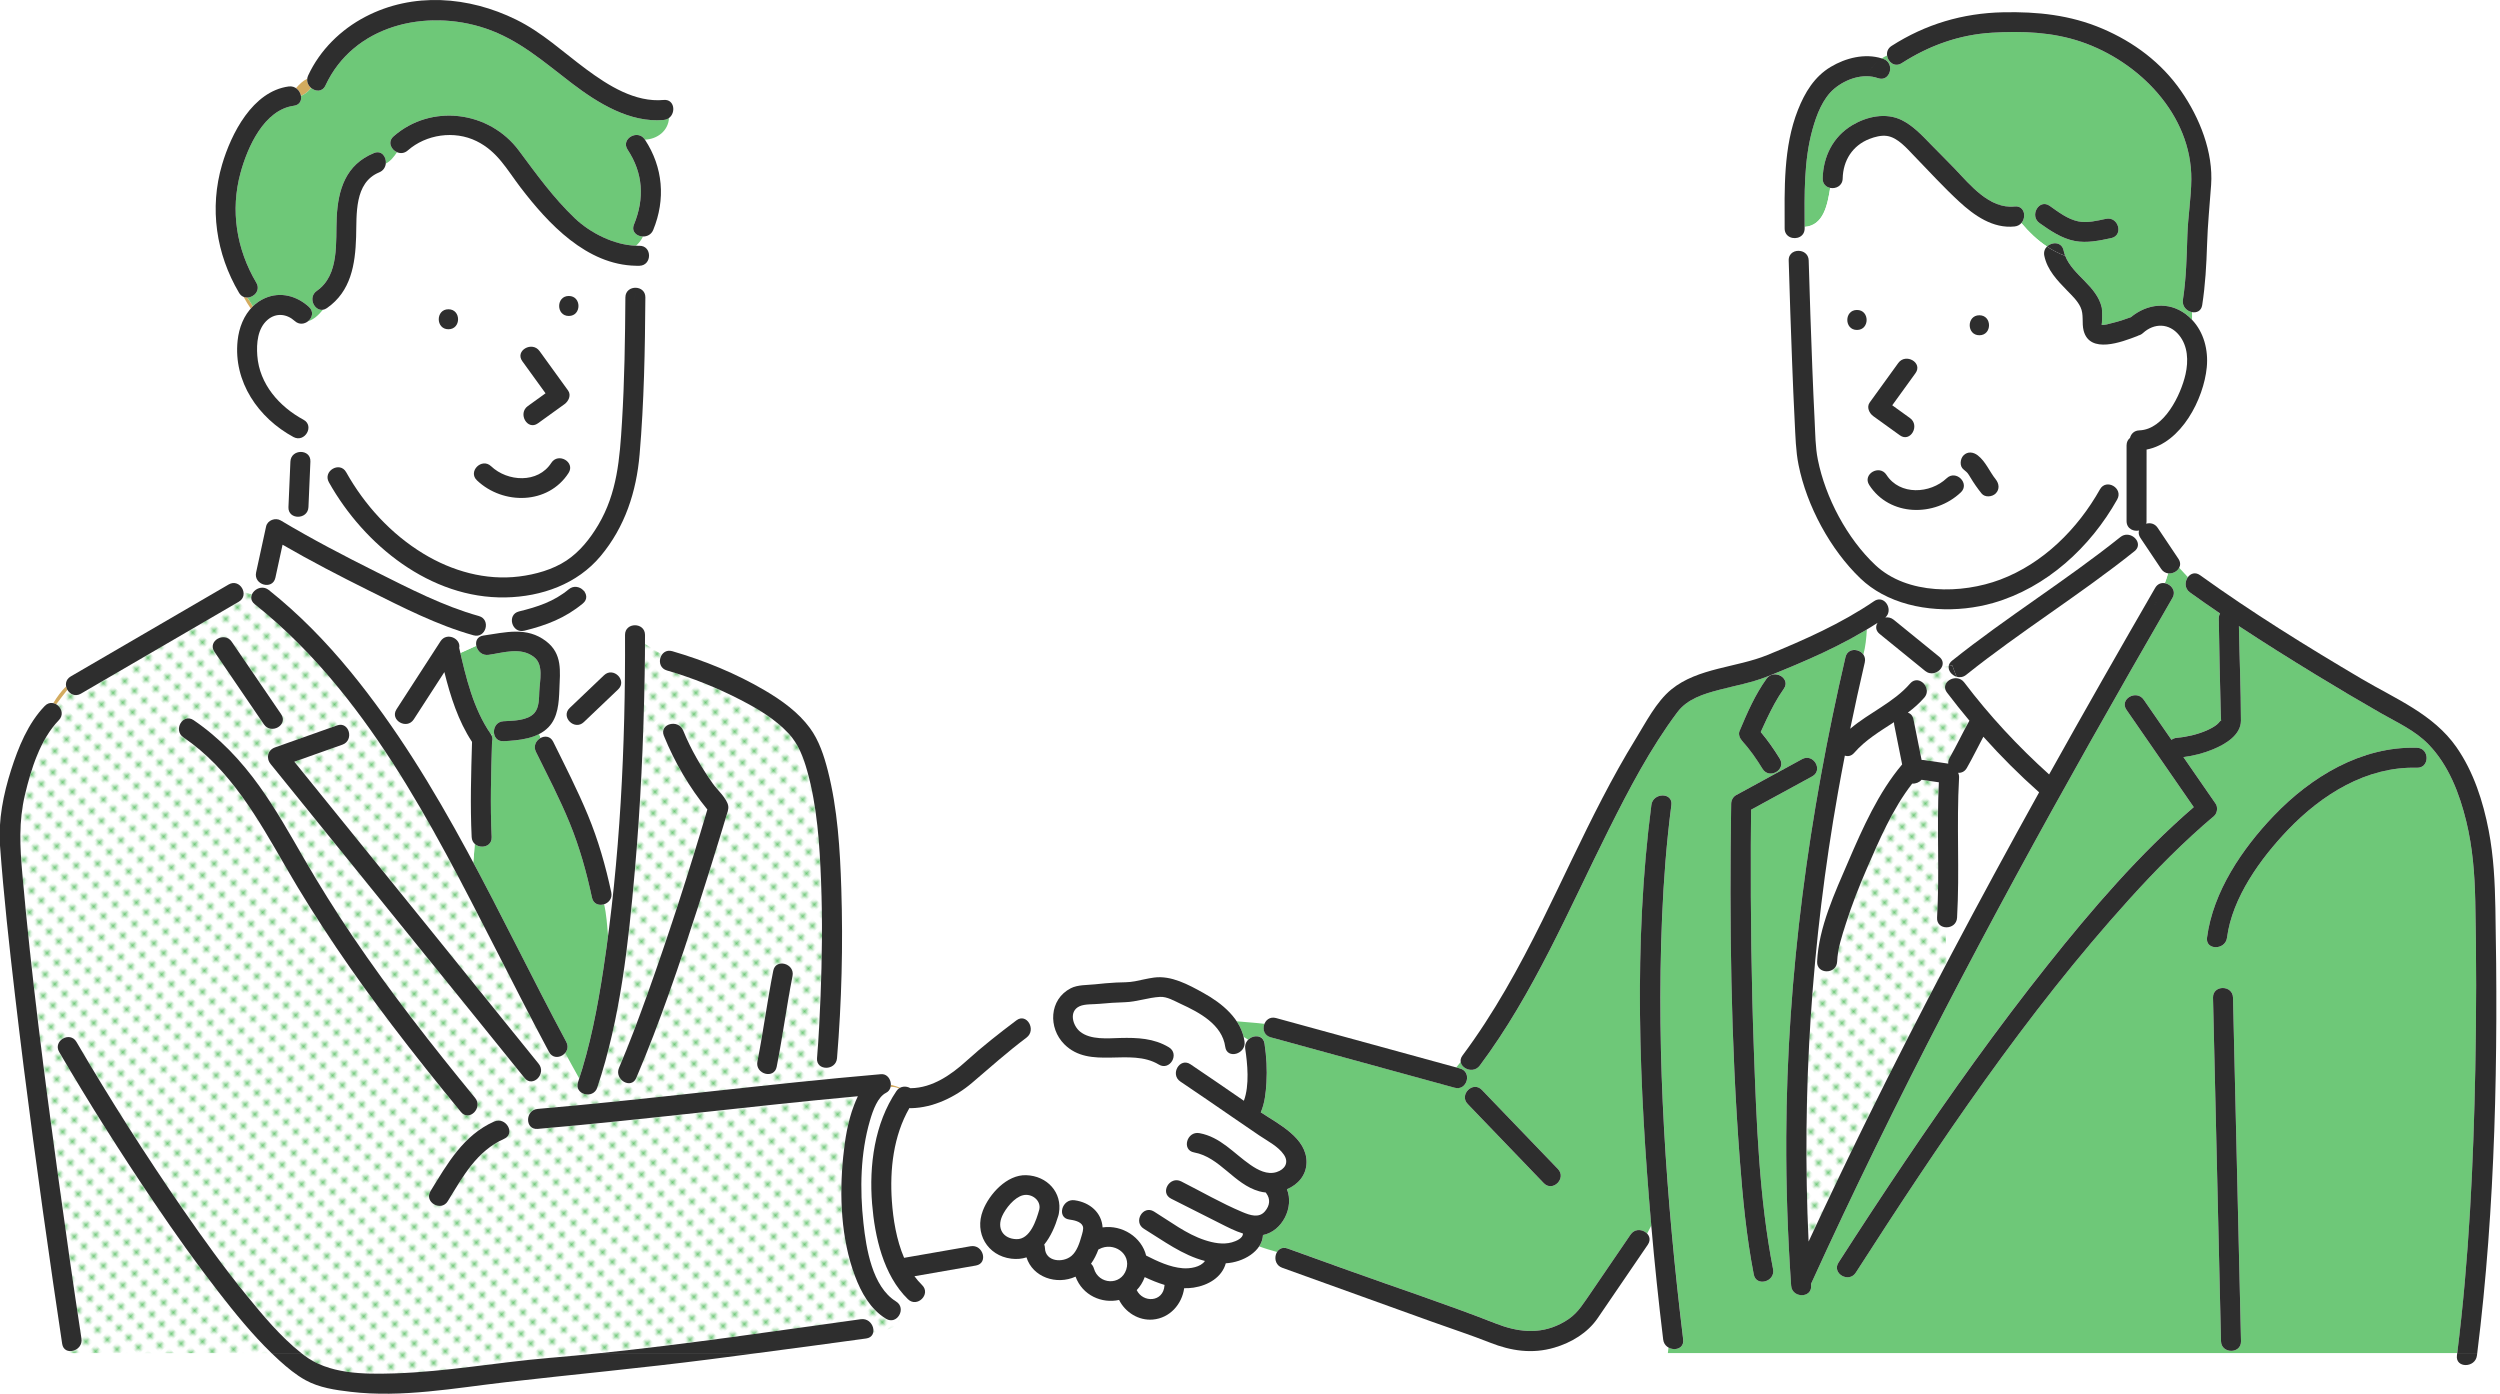<?xml version="1.0" encoding="utf-8"?>
<!-- Generator: Adobe Illustrator 14.0.0, SVG Export Plug-In  -->
<!DOCTYPE svg PUBLIC "-//W3C//DTD SVG 1.1//EN" "http://www.w3.org/Graphics/SVG/1.1/DTD/svg11.dtd">
<svg version="1.1"
	 xmlns="http://www.w3.org/2000/svg" xmlns:xlink="http://www.w3.org/1999/xlink" xmlns:a="http://ns.adobe.com/AdobeSVGViewerExtensions/3.0/"
	 x="0px" y="0px" width="287px" height="160px" viewBox="0.043 0 287 160" enable-background="new 0.043 0 287 160"
	 xml:space="preserve">
<defs>
	
		<pattern  x="-256.457" y="380" width="4.978" height="5.185" patternUnits="userSpaceOnUse" id="Unnamed_Pattern" viewBox="0 -5.185 4.978 5.185" overflow="visible">
		<g>
			<polygon fill="none" points="0,-5.185 4.978,-5.185 4.978,0 0,0 			"/>
			<polygon fill="#FFFFFF" points="4.978,-5.185 0,-5.185 0,0 4.978,0 			"/>
			<path fill="#6EC878" d="M3.547-2.592c0-0.585-0.474-1.059-1.058-1.059S1.431-3.177,1.431-2.592c0,0.584,0.474,1.058,1.059,1.058
				S3.547-2.008,3.547-2.592z"/>
		</g>
	</pattern>
	
		<pattern  x="-256.457" y="380" width="4.978" height="5.185" patternUnits="userSpaceOnUse" id="Unnamed_Pattern_1" viewBox="0 -5.185 4.978 5.185" overflow="visible">
		<g>
			<polygon fill="none" points="0,-5.185 4.978,-5.185 4.978,0 0,0 			"/>
			<polygon fill="#FFFFFF" points="4.978,-5.185 0,-5.185 0,0 4.978,0 			"/>
			<path fill="#6EC878" d="M3.547-2.592c0-0.585-0.474-1.059-1.058-1.059S1.431-3.177,1.431-2.592c0,0.584,0.474,1.058,1.059,1.058
				S3.547-2.008,3.547-2.592z"/>
		</g>
	</pattern>
	
		<pattern  x="-256.457" y="380" width="4.978" height="5.185" patternUnits="userSpaceOnUse" id="Unnamed_Pattern_2" viewBox="0 -5.185 4.978 5.185" overflow="visible">
		<g>
			<polygon fill="none" points="0,-5.185 4.978,-5.185 4.978,0 0,0 			"/>
			<polygon fill="#FFFFFF" points="4.978,-5.185 0,-5.185 0,0 4.978,0 			"/>
			<path fill="#6EC878" d="M3.547-2.592c0-0.585-0.474-1.059-1.058-1.059S1.431-3.177,1.431-2.592c0,0.584,0.474,1.058,1.059,1.058
				S3.547-2.008,3.547-2.592z"/>
		</g>
	</pattern>
</defs>
<pattern  id="SVGID_1_" xlink:href="#Unnamed_Pattern_2" patternTransform="matrix(0.223 0.223 0.223 -0.223 -8021.333 -5576.527)">
</pattern>
<path fill="url(#SVGID_1_)" d="M103.284,150.958c-0.283,0.51-0.894,0.828-1.533,0.434c-1.799-1.109-2.849-3.003-3.569-4.932
	c-1.59-4.256-1.794-9.189-1.341-13.668c0.201-1.992,0.52-4.02,1.238-5.897c0.131-0.343,0.277-0.698,0.446-1.046
	c-12.266,1.125-24.487,2.694-36.76,3.75c-1.474,0.127-1.46-2.17,0-2.295c11.147-0.959,22.253-2.341,33.387-3.43
	c0-0.436,0-0.877,0-1.318c-0.655,0.127-1.384-0.229-1.314-1.075c0.193-2.349,0.311-4.704,0.404-7.059
	c0.175-4.398,0.229-8.807,0.06-13.206c-0.164-4.252-0.439-8.616-1.597-12.73c-0.438-1.563-1.01-3.077-2.132-4.282
	c-1.531-1.644-3.517-2.825-5.496-3.849c-2.69-1.393-5.558-2.539-8.469-3.385c-0.896-0.26-0.983-1.239-0.567-1.821
	c-0.67-0.383-1.314-0.813-1.954-1.232c-0.003,1.178-0.016,2.356-0.036,3.535c-0.126,7.521-0.47,15.045-1.132,22.539
	c-0.733,8.319-1.645,16.907-4.309,24.865c-0.467,1.396-2.683,0.793-2.213-0.61c0.049-0.145,0.095-0.29,0.142-0.435
	c-0.537-0.992-1.094-1.957-1.614-2.93c-0.468,0.552-1.415,0.707-1.854-0.112c-2.128-3.97-4.162-7.988-6.214-11.997
	c-0.967-1.887-1.94-3.791-2.932-5.699C47.48,90.663,40.283,78.12,29.28,69.357c-0.425-0.339-0.472-0.771-0.305-1.137
	c-0.332-0.109-0.663-0.21-0.991-0.31c0.091,0.423-0.042,0.885-0.526,1.167c-0.756,0.44-1.511,0.88-2.267,1.32
	c-5.288,3.08-10.577,6.159-15.866,9.239c-0.646,0.375-1.258,0.058-1.544-0.445c-0.442,0.545-0.87,1.101-1.283,1.666
	c0.586,0.342,0.919,1.178,0.306,1.813c-2.147,2.225-3.198,5.633-3.894,8.567c-0.731,3.088-0.577,5.977-0.301,9.103
	c1.021,11.567,2.517,23.096,4.092,34.598c0.856,6.248,1.74,12.494,2.692,18.729c0.154,1.011-0.879,1.616-1.591,1.394
	c0.024,0.091,0.045,0.184,0.063,0.276h23.342c-2.22-2.15-4.186-4.579-6.077-7.012c-2.597-3.342-5.045-6.795-7.415-10.301
	c-3.807-5.631-7.448-11.387-10.879-17.255c-0.747-1.279,1.237-2.433,1.982-1.158c3.854,6.591,7.961,13.051,12.299,19.334
	c2.301,3.333,4.673,6.624,7.232,9.765c1.901,2.333,3.907,4.742,6.279,6.627c0.098,0.078,0.195,0.156,0.295,0.232
	c2.849,2.183,6.807,2.211,10.399,2.098c5.966-0.187,11.878-1.283,17.82-1.779c1.948-0.164,3.895-0.35,5.84-0.551
	c9.989-1.033,19.952-2.518,29.889-3.891c0.974-0.135,1.572,0.823,1.415,1.525c0.857-0.063,1.683-0.302,2.438-0.68
	C103.281,152.013,103.415,151.485,103.284,150.958z M86.993,121.864c0.712-3.625,1.082-6.669,1.82-10.426
	c0.285-1.45,2.497-0.832,2.213,0.61c-0.712,3.624-1.082,6.669-1.82,10.425C88.92,123.925,86.709,123.307,86.993,121.864z
	 M71.103,122.593c1.163-2.725,2.201-5.503,3.202-8.291c2.529-7.046,4.826-14.188,6.942-21.369c-2.076-2.54-3.765-5.438-4.993-8.467
	c-0.555-1.371,1.666-1.962,2.214-0.61c0.876,2.161,2.066,4.196,3.405,6.103c0.469,0.668,1.652,1.722,1.772,2.572
	c0.058,0.4-0.13,0.829-0.242,1.208c-0.224,0.749-0.449,1.498-0.677,2.245c-0.813,2.67-1.646,5.332-2.502,7.987
	c-2.15,6.667-4.389,13.333-7.14,19.78C72.506,125.107,70.53,123.937,71.103,122.593z M38.738,83.276
	c1.396-0.496,1.992,1.723,0.61,2.213c-1.839,0.652-3.678,1.305-5.516,1.957c0.528,0.652,1.057,1.305,1.584,1.957
	c8.83,10.904,17.663,21.806,26.472,32.728c0.92,1.14-0.695,2.772-1.623,1.623c-2.272-2.818-4.549-5.635-6.826-8.45
	c-7.437-9.199-14.879-18.393-22.323-27.585c-0.559-0.69-0.357-1.611,0.507-1.918C33.994,84.959,36.366,84.118,38.738,83.276z
	 M57.923,130.735c-3.185,1.423-4.728,4.322-6.475,7.161c-0.774,1.257-2.759,0.104-1.982-1.158c1.939-3.152,3.767-6.407,7.298-7.984
	C58.103,128.155,59.269,130.134,57.923,130.735z M26.641,73.665c1.894,2.777,3.787,5.555,5.681,8.332
	c0.835,1.225-1.154,2.371-1.981,1.158c-1.894-2.777-3.787-5.555-5.681-8.332C23.825,73.599,25.814,72.452,26.641,73.665z
	 M32.825,99.487c-3.162-5.489-6.357-11.194-11.723-14.836c-1.217-0.825-0.067-2.813,1.158-1.981c3.006,2.04,5.461,4.653,7.571,7.597
	c1.877,2.617,3.458,5.43,5.065,8.217c1.766,3.064,3.635,6.061,5.615,8.991c4.352,6.438,9.146,12.56,14.074,18.564
	c0.931,1.134-0.685,2.766-1.623,1.623c-2.689-3.278-5.339-6.589-7.905-9.964C40.625,111.868,36.483,105.835,32.825,99.487z"/>
<path fill="#FFFFFF" d="M131.453,146.624c-0.218,0.593-0.534,1.085-0.914,1.48c0.709,1.482,3.05,1.415,3.188-0.525
	c0.002-0.023,0.006-0.047,0.009-0.07c-0.781-0.233-1.545-0.552-2.278-0.897C131.456,146.616,131.455,146.62,131.453,146.624z"/>
<path fill="#FFFFFF" d="M208.651,110.401c0.17-3.928,2.051-7.954,3.578-11.503c1.648-3.83,3.464-7.925,6.181-11.14
	c-0.305-1.523-0.609-3.047-0.914-4.57c-0.02-0.098-0.026-0.191-0.024-0.281c-1.623,1.056-3.295,2.051-4.565,3.518
	c-0.325,0.376-0.724,0.44-1.073,0.32c-0.277,1.43-0.545,2.862-0.8,4.297c-1.363,7.694-2.343,15.442-2.936,23.217
	c0.373-0.967,0.762-1.918,1.177-2.843C208.906,111.265,208.628,110.928,208.651,110.401z"/>
<path fill="#FFFFFF" d="M227.737,84.575c-0.638,1.193-1.227,2.412-1.899,3.588c-0.244,0.426-0.626,0.582-1,0.554
	c0.08,0.156,0.123,0.345,0.11,0.569c-0.309,5.354,0.078,10.712-0.23,16.066c-0.045,0.794-0.735,1.16-1.348,1.097
	c0.06,1.372,0.102,2.745,0.158,4.117c3.46-6.576,7.004-13.109,10.61-19.608C231.875,88.954,229.744,86.822,227.737,84.575z"/>
<path fill="#FFFFFF" d="M129.333,145.751c0.613-1.872-1.487-3.227-3.101-2.354c-0.032,0.017-0.063,0.031-0.096,0.045
	c-0.214,0.582-0.495,1.145-0.847,1.637c0.148,0.13,0.267,0.309,0.334,0.545C126.153,147.478,128.719,147.619,129.333,145.751z"/>
<path fill="#FFFFFF" d="M68.528,66.448c-0.571,0.285-0.876,1.014-1.355,1.524c0.255,0.394,0.265,0.906-0.212,1.302
	c-2.037,1.687-4.193,2.508-6.726,3.132c-0.438,0.108-0.799-0.023-1.049-0.268c-0.037,0.126-0.07,0.254-0.104,0.377
	c1.27-0.03,2.495,0.207,3.66,1.101c1.886,1.448,1.6,3.416,1.519,5.545c-0.021,0.561-0.048,1.149-0.131,1.728
	c0.519,0.73,0.622,1.752,1.185,2.313c0.088-0.088,0.175-0.166,0.262-0.241c-0.498-0.387-0.722-1.127-0.134-1.687
	c1.314-1.252,2.629-2.504,3.943-3.757c0.568-0.542,1.294-0.337,1.688,0.127c0.272-0.354,0.518-0.723,0.716-1.115
	c0.006-0.924,0.008-1.848,0.006-2.771C70.489,71.443,68.92,69.198,68.528,66.448z"/>
<path fill="#6EC878" d="M57.853,82.798c1.077-0.06,2.744-0.051,3.535-0.939c0.554-0.622,0.533-1.687,0.567-2.468
	c0.057-1.28,0.526-3.088-0.61-3.965c-1.526-1.177-3.478-0.497-5.207-0.25c-0.763,0.109-1.294-0.453-1.415-1.04
	c-0.602,0.275-1.244,0.551-1.83,0.826c0.737,3.206,1.598,6.563,3.482,9.292c0.017,0.024,0.029,0.048,0.044,0.071
	c0.118-0.024,0.234-0.053,0.35-0.084C56.655,83.607,57.017,82.844,57.853,82.798z"/>
<path fill="#FFFFFF" d="M100.157,138.179c-0.354-4.381,0.278-9.207,2.789-12.916c0.087-0.13,0.188-0.23,0.296-0.309
	c-0.291-0.134-0.625-0.189-0.96-0.184c-0.063,0.283-0.228,0.539-0.521,0.685c-0.952,0.476-1.497,1.978-1.848,3.18
	c-1.098,3.762-1.172,7.905-0.748,11.776c0.317,2.9,0.999,7.306,3.743,8.998c0.211,0.13,0.352,0.294,0.438,0.473
	c0.438-0.168,0.865-0.358,1.33-0.473c-0.139-0.053-0.275-0.139-0.404-0.263C101.442,146.386,100.463,141.974,100.157,138.179z"/>
<path fill="#FFFFFF" d="M134.484,137.606c-1.32-0.666-0.157-2.646,1.158-1.982c2.32,1.172,4.62,2.509,7.017,3.516
	c0.878,0.368,1.924,0.742,2.615-0.093c0.539-0.65,0.646-1.382,0.133-2.068c-0.02-0.026-0.035-0.052-0.053-0.078
	c-0.253-0.024-0.502-0.068-0.741-0.135c-2.904-0.803-4.518-3.927-7.489-4.467c-1.454-0.264-0.834-2.476,0.61-2.214
	c2.422,0.44,3.926,2.303,5.852,3.637c0.867,0.6,1.94,1.176,3.019,0.83c0.95-0.306,1.438-1.096,0.833-1.987
	c-0.651-0.962-1.894-1.581-2.829-2.214c-1.007-0.682-2.009-1.368-3.01-2.058c-2.011-1.384-4.02-2.771-6.047-4.13
	c-0.886-0.595-0.523-1.803,0.212-2.107c-0.352-0.182-0.695-0.371-1.029-0.571c-0.185,0.659-0.902,1.185-1.66,0.727
	c-3.284-1.981-7.89,0.631-10.851-2.334c-0.937-0.938-1.375-2.237-1.26-3.46c-1.108-0.041-2.097,0.173-2.852,0.924
	c0.362,0.494,0.409,1.297-0.223,1.772c-2.174,1.635-4.187,3.429-6.251,5.192c-1.899,1.623-4.464,2.874-7.014,2.913
	c-0.064,0.001-0.125-0.004-0.184-0.012c-1.833,3.184-2.263,7.048-2.012,10.666c0.145,2.083,0.521,4.458,1.405,6.525
	c2.545-0.443,5.089-0.887,7.634-1.33c0.787-0.137,1.327,0.455,1.423,1.063c0.699,0.098,1.398,0.132,2.098,0.064
	c-1.992-0.823-2.959-3.029-2.108-5.227c0.737-1.9,2.758-4.128,4.966-4.058c2.408,0.076,4.174,1.985,3.761,4.351
	c-0.008,0.064-0.02,0.129-0.038,0.196c-0.013,0.054-0.027,0.103-0.044,0.151c-0.341,1.155-0.857,2.346-1.604,3.267
	c0.048,0.121,0.078,0.256,0.082,0.408c0.049,1.553,2.041,1.741,3.047,0.893c0.618-0.521,0.932-1.496,1.142-2.245
	c0.086-0.307,0.284-0.861,0.154-1.178c-0.224-0.542-1.061-0.685-1.557-0.753c-1.459-0.2-0.834-2.412,0.61-2.213
	c1.787,0.246,3.113,1.435,3.221,3.117c2.26-0.317,4.477,1.119,4.999,3.234c1.294,0.657,2.729,1.336,4.193,1.454
	c0.849,0.069,2.063-0.117,2.559-0.835c-2.551-0.649-4.789-2.331-7.012-3.697c-1.258-0.772-0.104-2.757,1.158-1.981
	c1.883,1.157,3.712,2.588,5.833,3.284c0.978,0.321,2.097,0.543,3.109,0.259c0.485-0.136,1.304-0.474,1.272-1.018
	c-0.897-0.272-1.761-0.727-2.571-1.134C138.267,139.519,136.375,138.562,134.484,137.606z"/>
<path fill="#FFFFFF" d="M142.81,119.034c0.043,0.175,0.079,0.352,0.104,0.534c0.196,1.447-2.016,2.067-2.214,0.61
	c-0.349-2.568-2.978-3.953-5.112-4.936c-0.741-0.341-1.563-0.848-2.384-0.802c-1.358,0.076-2.651,0.567-4.021,0.612
	c-0.981,0.032-1.956,0.088-2.934,0.186c-0.653,0.066-1.657,0-2.263,0.272c-1.277,0.573-0.799,2.226,0.039,2.911
	c1.203,0.985,3.191,0.771,4.628,0.736c1.962-0.047,3.854,0.029,5.578,1.07c0.508,0.307,0.625,0.812,0.501,1.255
	c0.334,0.2,0.678,0.39,1.029,0.571c0.278-0.115,0.609-0.102,0.947,0.125c2.055,1.38,4.091,2.787,6.13,4.189
	c0.662-1.79,0.41-4.276,0.156-5.962c-0.065-0.435,0.089-0.794,0.342-1.046C143.16,119.26,142.983,119.149,142.81,119.034z"/>
<pattern  id="SVGID_2_" xlink:href="#Unnamed_Pattern" patternTransform="matrix(0.223 0.223 0.223 -0.223 -8021.34 -5576.523)">
</pattern>
<path fill="url(#SVGID_2_)" d="M222.422,105.353c0.298-5.181-0.052-10.363,0.204-15.544c-0.661-0.097-1.321-0.193-1.981-0.29
	c-0.269,0.307-0.69,0.469-1.076,0.436c-2.252,2.892-3.803,6.521-5.239,9.828c-0.88,2.025-1.684,4.09-2.359,6.192
	c-0.457,1.42-0.959,2.925-1.023,4.427c-0.041,0.949-1.007,1.287-1.673,1.015c-0.415,0.925-0.804,1.876-1.177,2.843
	c-0.718,9.4-0.868,18.84-0.427,28.271c2.166-4.672,4.388-9.319,6.663-13.939c2.981-6.052,6.054-12.056,9.194-18.024
	c-0.057-1.372-0.099-2.745-0.158-4.117C222.848,106.396,222.383,106.031,222.422,105.353z"/>
<pattern  id="SVGID_3_" xlink:href="#Unnamed_Pattern_1" patternTransform="matrix(0.223 0.223 0.223 -0.223 -8021.34 -5576.523)">
</pattern>
<path fill="url(#SVGID_3_)" d="M221.284,77.175c-0.252,0.341-0.527,0.672-0.814,0.998c0.654,0.276,1.1,1.202,0.481,1.916
	c-0.563,0.649-1.204,1.207-1.884,1.718c0.305,0.101,0.558,0.347,0.643,0.772c0.311,1.553,0.621,3.105,0.932,4.658l0.259,0.016
	c0.924,0.136,1.848,0.271,2.771,0.406l0.029,0.006c-0.02-0.207,0.024-0.432,0.155-0.661c0.803-1.401,1.484-2.867,2.275-4.275
	c-0.884-1.054-1.743-2.129-2.576-3.228c-0.67-0.885,0.287-1.75,1.178-1.634l-0.07-0.176c-0.56-0.165-0.994-0.704-0.909-1.231
	c-0.252,0.028-0.504,0.04-0.749,0.021C222.78,77.081,221.984,77.53,221.284,77.175z"/>
<path fill="#FFFFFF" d="M214.119,76.049c-0.588,2.53-1.146,5.067-1.67,7.612c2.188-1.861,4.98-3.004,6.879-5.195
	c0.347-0.4,0.776-0.447,1.142-0.293c0.287-0.325,0.563-0.656,0.814-0.998c-0.078-0.04-0.155-0.087-0.23-0.148
	c-1.745-1.419-3.49-2.837-5.235-4.256c-0.47-0.382-0.473-0.878-0.234-1.268c-0.403,0.262-0.813,0.516-1.226,0.764
	c-0.061,0.99-0.155,1.975-0.4,2.873C214.125,75.378,214.203,75.688,214.119,76.049z"/>
<path fill="#6EC878" d="M284.202,103.435c-0.066-3.085-0.296-6.125-1.029-9.139c-0.777-3.193-2.026-6.473-4.358-8.866
	c-1.538-1.579-3.574-2.487-5.466-3.569c-2.505-1.433-4.988-2.902-7.45-4.407c-2.967-1.813-5.923-3.66-8.83-5.58
	c0.064,3.613,0.224,7.227,0.232,10.838c0.005,1.683-1.805,2.726-3.196,3.306c-1.08,0.45-2.239,0.744-3.407,0.896
	c1.235,1.786,2.471,3.573,3.705,5.359c0.27,0.39,0.182,1.086-0.179,1.391c-3.484,2.939-6.692,6.193-9.749,9.572
	c-11.879,13.134-21.829,27.999-31.39,42.863c-0.797,1.239-2.783,0.087-1.981-1.159c2.513-3.906,5.058-7.793,7.656-11.644
	c5.186-7.686,10.57-15.246,16.343-22.504c5.118-6.434,10.546-12.749,16.782-18.136c-2.574-3.725-5.149-7.449-7.724-11.174
	c-0.843-1.22,1.147-2.366,1.981-1.159c1.063,1.537,2.125,3.074,3.187,4.61c0.168-0.13,0.379-0.218,0.637-0.238
	c1.026-0.079,2.339-0.374,3.391-0.837c0.404-0.178,0.821-0.395,1.172-0.668c0.301-0.235,0.478-0.631,0.496-0.388
	c0.001-0.282-0.03-0.574-0.037-0.85c-0.089-3.644-0.181-7.288-0.229-10.933c-0.003-0.235,0.053-0.434,0.148-0.594
	c-1.162-0.79-2.314-1.594-3.455-2.414c-0.642-0.461-0.603-1.253-0.242-1.749c-0.331-0.363-0.661-0.725-0.993-1.082
	c-0.228,0.43-0.768,0.707-1.278,0.636c-0.102,0.382-0.229,0.758-0.372,1.129c0.712,0.119,1.344,0.883,0.872,1.698
	c-3.204,5.548-6.388,11.108-9.531,16.69c-11.42,20.278-22.303,40.871-31.957,62.056c0.005,0.064,0.009,0.129,0.013,0.193
	c0.103,1.477-2.193,1.465-2.295,0c-0.394-5.681-0.59-11.374-0.563-17.068c0.084-18.566,2.604-37.011,6.802-55.078
	c0.25-1.079,1.553-1.005,2.052-0.298c0.245-0.898,0.34-1.883,0.4-2.873c-3.347,2.013-7,3.614-10.608,5.067
	c-0.01,0.028-0.019,0.057-0.028,0.085c0.853-0.056,1.726,0.786,1.101,1.657c-0.768,1.072-1.374,2.252-1.945,3.438
	c-0.237,0.492-0.466,0.989-0.688,1.489c-0.003,0.007-0.007,0.017-0.013,0.028c0.806,0.964,1.534,2,2.187,3.067
	c0.327,0.534,0.16,1.048-0.197,1.368c0.003,0.005,0.007,0.01,0.01,0.015c-0.003-0.005-0.007-0.01-0.01-0.015
	c-0.49,0.439-1.34,0.518-1.784-0.209c-0.691-1.132-1.456-2.226-2.346-3.211c-0.251-0.278-0.452-0.738-0.295-1.117
	c0.861-2.066,1.791-4.185,3.1-6.012c0.235-0.328,0.557-0.479,0.881-0.499c0.01-0.028,0.019-0.057,0.028-0.085
	c-0.293,0.118-0.586,0.236-0.879,0.352c-1.758,0.699-3.625,1.025-5.448,1.505c-1.796,0.473-3.665,1.029-4.822,2.574
	c-3.107,4.149-5.555,8.845-7.869,13.466c-4.611,9.209-8.614,18.797-14.812,27.1c-0.685,0.916-2.051,0.414-2.191-0.414l-0.509,0.625
	c0.144,0.039,0.288,0.078,0.432,0.118c1.426,0.391,0.816,2.604-0.609,2.213c-0.89-0.243-1.777-0.487-2.666-0.73
	c-6.153-1.687-12.307-3.373-18.46-5.06c-0.774-0.213-0.947-0.963-0.715-1.542c-1.063-0.129-2.149-0.189-3.187-0.289
	c0.359,0.544,0.638,1.136,0.796,1.782c0.173,0.115,0.35,0.226,0.528,0.328c0.59-0.585,1.718-0.582,1.871,0.436
	c0.224,1.488,0.311,2.998,0.22,4.502c-0.067,1.109-0.188,2.345-0.652,3.395c2.043,1.356,5.316,2.945,5.255,5.773
	c-0.031,1.483-1.003,2.529-2.248,3.059c0.83,2.053-0.515,4.81-2.752,5.256c-0.023,0.479-0.185,0.916-0.442,1.306
	c0.671,0.251,1.358,0.45,2.057,0.645c0.229-0.377,0.654-0.604,1.205-0.406c2.282,0.822,4.565,1.645,6.849,2.468
	c5.675,2.043,11.432,3.936,17.047,6.14c2.464,0.968,4.938,1.295,7.403,0.064c1.536-0.767,2.134-1.554,3.043-2.887
	c1.68-2.462,3.36-4.923,5.04-7.385c0.502-0.736,1.43-0.603,1.896-0.112l0.481-0.923c-1.389-15.989-2.064-32.323,0.012-48.282
	c0.188-1.447,2.485-1.461,2.295,0c-0.557,4.281-0.889,8.59-1.069,12.903c-0.677,16.165,0.477,32.425,2.425,48.47
	c0.125,1.026-0.966,1.324-1.69,0.912c-0.025,0.213-0.051,0.426-0.074,0.641h90.625c1.351-10.807,1.861-21.716,2.072-32.598
	C284.33,116.304,284.34,109.866,284.202,103.435z M177.269,135.826c-2.911-3.027-5.822-6.056-8.733-9.083
	c-1.024-1.065,0.598-2.689,1.623-1.623c2.911,3.027,5.822,6.056,8.733,9.083C179.917,135.269,178.294,136.894,177.269,135.826z
	 M201.377,146.312c-0.85-4.357-1.271-8.8-1.607-13.221c-1.032-13.559-1.198-27.229-0.988-40.821
	c0.006-0.396,0.213-0.797,0.568-0.991c2.524-1.377,5.05-2.754,7.574-4.131c1.299-0.709,2.456,1.274,1.158,1.981
	c-2.338,1.275-4.676,2.551-7.014,3.825c-0.017,1.357-0.025,2.715-0.031,4.072c-0.029,7.839,0.064,15.681,0.35,23.514
	c0.305,8.372,0.598,16.917,2.203,25.161C203.872,147.146,201.659,147.76,201.377,146.312z M255.015,153.97
	c-0.038-1.642-0.077-3.283-0.115-4.924c-0.164-7.074-0.329-14.148-0.493-21.223c-0.104-4.43-0.207-8.859-0.31-13.29
	c-0.035-1.479,2.261-1.475,2.295,0c0.038,1.642,0.076,3.283,0.114,4.925c0.165,7.073,0.33,14.147,0.494,21.222
	c0.104,4.43,0.207,8.86,0.31,13.29C257.344,155.45,255.049,155.444,255.015,153.97z M277.508,88.138
	c-5.786-0.165-10.94,3.083-14.818,7.137c-3.119,3.261-6.388,7.759-6.986,12.373c-0.188,1.447-2.484,1.461-2.295,0
	c0.685-5.281,4.057-10.231,7.658-13.996c4.283-4.477,10.067-7.99,16.441-7.809C278.985,85.885,278.986,88.181,277.508,88.138z"/>
<path fill="#FFFFFF" d="M245.087,63.276c-6.249,4.996-13.08,9.202-19.329,14.198c-0.351,0.281-0.748,0.321-1.096,0.218
	c0.023,0.059,0.047,0.118,0.07,0.176c0.296,0.039,0.585,0.186,0.805,0.475c2.899,3.828,6.176,7.352,9.744,10.563
	c3.998-7.173,8.067-14.308,12.175-21.418c0.27-0.466,0.702-0.607,1.109-0.54c0.144-0.372,0.271-0.748,0.372-1.129
	c-0.295-0.041-0.581-0.197-0.789-0.509c-0.795-1.187-1.59-2.374-2.385-3.561c-0.2-0.298-0.234-0.591-0.16-0.847
	c-0.304,0.066-0.634,0.021-0.9-0.13c-0.145,0.208-0.29,0.414-0.438,0.612C245.197,61.425,245.984,62.56,245.087,63.276z"/>
<path fill="#6EC878" d="M250.642,34.416c0.379-2.454,0.431-4.933,0.511-7.41c0.069-2.138,0.438-4.279,0.454-6.409
	c0.054-7.436-6.022-13.561-12.682-15.811c-3.287-1.11-6.751-1.237-10.191-1.03c-3.769,0.226-7.203,1.465-10.375,3.495
	c-0.812,0.52-1.581-0.139-1.68-0.881c-0.219,0.096-0.422,0.207-0.61,0.334c0.061,0.019,0.12,0.035,0.18,0.056
	c1.387,0.488,0.786,2.705-0.61,2.213c-1.694-0.596-3.684,0.086-5.021,1.21c-1.332,1.119-2.038,3.021-2.493,4.65
	c-1.017,3.637-0.92,7.474-0.909,11.217c2.186-0.167,2.619-2.545,2.934-4.479c-0.472-0.097-0.874-0.456-0.86-1.081
	c0.056-2.526,1.187-4.792,3.384-6.113c1.673-1.006,3.874-1.486,5.688-0.591c1.278,0.632,2.306,1.718,3.282,2.73
	c0.934,0.967,1.899,1.899,2.826,2.874c1.773,1.865,3.99,4.616,6.854,4.314c1.132-0.12,1.382,1.215,0.772,1.905
	c0.859,1.026,1.831,1.958,2.943,2.696c0.572-0.566,1.697-0.552,1.906,0.449c0.046,0.218,0.11,0.425,0.188,0.624
	c0.107,0.04,0.214,0.081,0.324,0.118c-0.11-0.037-0.217-0.078-0.324-0.118c0.88,2.252,3.646,3.434,4.2,5.968
	c0.061,0.278,0.048,2-0.04,1.921c0.158,0.141,1.068-0.147,1.218-0.183c0.731-0.174,1.455-0.405,2.159-0.672
	c1.84-1.521,4.293-1.852,6.298-0.348c0.263,0.197,0.501,0.414,0.72,0.644c0-0.29,0-0.582,0-0.874
	C251.093,35.72,250.524,35.184,250.642,34.416z M242.415,27.335c-1.365,0.289-2.77,0.594-4.163,0.335
	c-1.517-0.28-2.831-1.186-4.066-2.058c-1.198-0.846-0.051-2.835,1.159-1.981c0.989,0.699,2.063,1.531,3.278,1.78
	c1.053,0.215,2.154-0.072,3.182-0.289C243.248,24.816,243.859,27.029,242.415,27.335z"/>
<path fill="#FFFFFF" d="M59.792,21.51c-1.573-2.061-2.629-4.122-5.053-5.313c-2.542-1.247-5.772-0.781-7.889,1.077
	c-0.393,0.344-0.851,0.362-1.229,0.2c-0.357,0.535-0.747,1.033-1.289,1.306c-0.046,0.413-0.279,0.812-0.753,1.006
	c-2.896,1.188-2.575,4.842-2.655,7.421c-0.099,3.15-0.588,6.241-3.35,8.161c-0.157,0.109-0.313,0.171-0.464,0.194
	c-0.487,0.602-1.054,1.132-1.699,1.315C35,37.21,34.383,37.309,33.88,36.853c-0.908-0.823-2.126-0.968-3.095-0.157
	c-1.176,0.985-1.311,2.715-1.205,4.135c0.242,3.271,2.522,5.85,5.304,7.356c1.274,0.691,0.185,2.606-1.082,2.019
	c0.069,0.599,0.145,1.198,0.229,1.796c0.693-0.318,1.687,0.01,1.645,0.988c-0.074,1.743-0.149,3.485-0.224,5.228
	c-0.039,0.907-0.924,1.256-1.583,1.047c0,0.473,0,0.946,0,1.419c3.07,1.768,6.225,3.404,9.391,4.986
	c3.779,1.889,7.67,3.911,11.757,5.051c0.647,0.181,0.873,0.738,0.794,1.254c0.331,0.272,0.711,0.496,1.024,0.786
	c0.762-0.12,1.512-0.227,2.246-0.244c0.034-0.124,0.067-0.251,0.104-0.377c-0.568-0.557-0.558-1.7,0.438-1.945
	c2.118-0.522,3.998-1.122,5.713-2.542c0.297-0.246,0.629-0.314,0.937-0.267c0.021-0.375,0.029-0.75-0.035-1.125
	c-2.391,1.541-5.27,2.27-8.166,2.324c-8.609,0.16-16.231-6.016-20.273-13.221c-0.725-1.291,1.259-2.446,1.981-1.158
	c2.126,3.789,5.151,7.103,8.879,9.364c3.288,1.996,7.134,3.093,10.99,2.611c1.861-0.232,3.851-0.785,5.425-1.829
	c1.53-1.015,2.717-2.517,3.646-4.081c2.185-3.68,2.469-7.626,2.726-11.806c0.293-4.769,0.357-9.546,0.391-14.322
	c0.005-0.761,0.614-1.128,1.204-1.106c0.087-0.841,0.152-1.695,0.013-2.525C67.379,30.412,62.979,25.683,59.792,21.51z
	 M61.982,40.301c1.092,1.509,2.184,3.019,3.275,4.528c0.391,0.541,0.053,1.235-0.412,1.57c-1.017,0.733-2.034,1.466-3.051,2.199
	c-1.201,0.865-2.346-1.126-1.158-1.982c0.678-0.488,1.355-0.977,2.033-1.466c-0.89-1.23-1.779-2.461-2.67-3.691
	C59.132,40.259,61.125,39.115,61.982,40.301z M51.521,37.799c-1.479,0-1.477-2.295,0-2.295C53,35.504,52.998,37.799,51.521,37.799z
	 M65.314,54.297c-2.342,3.642-7.519,3.694-10.517,0.849c-1.074-1.02,0.552-2.64,1.623-1.623c1.893,1.796,5.383,1.993,6.911-0.385
	C64.129,51.899,66.115,53.051,65.314,54.297z M65.343,36.272c-1.479,0-1.478-2.295,0-2.295
	C66.823,33.978,66.82,36.272,65.343,36.272z"/>
<path fill="#D3AB5F" d="M67.208,67.932c-0.053-0.039-0.106-0.078-0.158-0.117c0.045,0.05,0.087,0.102,0.123,0.158
	C67.184,67.96,67.196,67.945,67.208,67.932z"/>
<path fill="#D3AB5F" d="M6.157,80.724c0.119,0.025,0.234,0.07,0.341,0.133c0.413-0.565,0.841-1.121,1.283-1.666
	c-0.07-0.123-0.12-0.257-0.147-0.394C7.083,79.332,6.592,79.997,6.157,80.724z"/>
<path fill="#D3AB5F" d="M102.282,124.771c0.335-0.006,0.669,0.05,0.96,0.184c0.046-0.033,0.093-0.061,0.141-0.085
	c-0.337-0.138-0.712-0.246-1.074-0.334C102.306,124.615,102.298,124.694,102.282,124.771z"/>
<path fill="#D3AB5F" d="M28.434,34.161c-0.145,0.003-0.288-0.022-0.425-0.079c0.244,0.462,0.527,0.909,0.823,1.347
	c0.078-0.088,0.154-0.178,0.239-0.26C28.895,34.833,28.656,34.51,28.434,34.161z"/>
<path fill="#D3AB5F" d="M34.595,11.013c0.447-0.195,0.837-0.488,1.163-0.917c-0.297-0.251-0.49-0.634-0.44-1.06
	c-0.507,0.24-0.914,0.643-1.294,1.083C34.333,10.328,34.536,10.668,34.595,11.013z"/>
<path fill="#6EC878" d="M35.503,35.229c0.592,0.537,0.391,1.254-0.092,1.646c0.646-0.183,1.212-0.713,1.699-1.315
	c-1.01,0.155-1.743-1.447-0.694-2.176c2.629-1.828,2.144-5.63,2.28-8.418c0.158-3.245,1.059-6.078,4.272-7.396
	c0.889-0.364,1.448,0.445,1.363,1.208c0.542-0.272,0.932-0.771,1.289-1.306c-0.688-0.296-1.112-1.192-0.395-1.823
	c4.31-3.782,10.988-2.926,14.386,1.642c2.023,2.723,3.938,5.39,6.407,7.75c1.774,1.696,4.52,3.082,7.037,3.168
	c0.33-0.287,0.618-0.661,0.805-1.061c-0.706-0.009-1.374-0.55-1.038-1.372c1.22-2.983,1.063-5.882-0.732-8.602
	c-0.816-1.237,1.172-2.386,1.981-1.158c0.005,0.006,0.008,0.012,0.012,0.019c1.441-0.07,2.676-1.016,2.765-2.494
	c-0.163,0.122-0.365,0.206-0.609,0.229c-3.875,0.358-7.57-1.944-10.525-4.193c-3.194-2.432-6.069-5.018-9.954-6.323
	c-6.802-2.285-15.123-0.391-18.354,6.556c-0.354,0.761-1.145,0.712-1.648,0.284c-0.326,0.429-0.716,0.722-1.163,0.917
	c0.09,0.515-0.14,1.035-0.812,1.127c-3.432,0.469-5.314,4.742-6.121,7.675c-1.193,4.341-0.475,8.787,1.803,12.637
	c0.517,0.875-0.254,1.691-1.031,1.709c0.222,0.35,0.461,0.672,0.638,1.008c0.386-0.376,0.836-0.693,1.36-0.928
	C32.218,33.444,34.094,33.953,35.503,35.229z"/>
<path fill="#FFFFFF" d="M232.094,25.608c-0.182,0.206-0.438,0.355-0.772,0.391c-2.486,0.262-4.629-1.252-6.368-2.857
	c-1.796-1.658-3.465-3.491-5.168-5.244c-0.824-0.848-1.88-2.119-3.131-2.293c-0.65-0.091-1.391,0.106-1.989,0.339
	c-1.956,0.759-3.037,2.479-3.083,4.546c-0.019,0.853-0.791,1.212-1.435,1.081c-0.314,1.934-0.748,4.313-2.934,4.479
	c0,0.059,0,0.118,0,0.178c0.001,0.47-0.229,0.79-0.546,0.961c0.054,0.539,0.083,1.084,0.102,1.632
	c0.475,0.098,0.893,0.458,0.91,1.079c0.118,4.117,0.256,8.234,0.416,12.349c0.079,2.025,0.163,4.05,0.268,6.074
	c0.076,1.469,0.076,2.999,0.367,4.446c0.873,4.358,3.358,9.052,6.605,12.102c3.657,3.434,9.908,3.331,14.329,1.669
	c4.935-1.854,8.906-5.828,11.453-10.365c0.724-1.29,2.705-0.131,1.981,1.158c-3.077,5.484-8.105,10.128-14.234,11.885
	c-4.029,1.155-9,1.028-12.805-1.044c-0.182,0.227-0.363,0.453-0.544,0.68c1.036-0.31,1.855,1.244,0.96,2.038
	c0.314-0.057,0.657,0.007,0.964,0.256c1.745,1.419,3.49,2.837,5.235,4.256c0.396,0.322,0.46,0.725,0.328,1.076
	c0.245,0.02,0.497,0.008,0.749-0.021c0.034-0.214,0.152-0.426,0.383-0.609c6.249-4.996,13.08-9.202,19.328-14.197
	c0.255-0.204,0.534-0.281,0.801-0.27c0.148-0.199,0.294-0.404,0.438-0.612c-0.306-0.174-0.528-0.488-0.528-0.948
	c0-2.897,0-5.794,0-8.692c0-0.39,0.16-0.676,0.395-0.86c0.112-0.454,0.47-0.845,1.068-0.865c2.859-0.094,4.778-4.095,5.307-6.447
	c0.342-1.522,0.283-3.231-0.747-4.491c-1.132-1.383-2.847-1.408-4.136-0.238c-0.16,0.146-0.332,0.233-0.505,0.277
	c-0.05,0.028-0.103,0.053-0.159,0.075c-1.772,0.684-5.442,2.088-6.151-0.621c-0.237-0.908,0.052-1.843-0.363-2.712
	c-0.35-0.734-0.977-1.322-1.535-1.896c-1.127-1.159-2.275-2.352-2.617-3.989c-0.093-0.443,0.053-0.808,0.307-1.059
	C233.925,27.566,232.954,26.635,232.094,25.608z M227.274,36.192c1.479,0,1.478,2.295,0,2.295
	C225.795,38.487,225.797,36.192,227.274,36.192z M214.686,46.206c1.092-1.509,2.184-3.019,3.275-4.528
	c0.858-1.188,2.849-0.04,1.981,1.158c-0.89,1.23-1.78,2.461-2.67,3.691c0.678,0.489,1.356,0.978,2.034,1.466
	c1.188,0.857,0.041,2.847-1.158,1.982c-1.018-0.733-2.034-1.466-3.051-2.199C214.635,47.443,214.298,46.742,214.686,46.206z
	 M213.223,37.879c-1.479,0-1.478-2.295,0-2.295C214.702,35.584,214.7,37.879,213.223,37.879z M225.146,56.523
	c-2.999,2.845-8.175,2.793-10.517-0.849c-0.803-1.248,1.186-2.397,1.981-1.159c1.529,2.379,5.019,2.182,6.912,0.385
	C224.594,53.884,226.219,55.505,225.146,56.523z M229.149,56.648c-0.404,0.404-1.234,0.484-1.623,0
	c-0.463-0.579-0.88-1.172-1.26-1.807c-0.058-0.096-0.113-0.191-0.174-0.285c-0.016-0.024-0.119-0.17-0.152-0.221
	c-0.039-0.041-0.138-0.148-0.157-0.167c-0.101-0.099-0.21-0.188-0.322-0.275c-0.492-0.382-0.396-1.227,0-1.623
	c0.477-0.477,1.134-0.379,1.623,0c0.924,0.718,1.349,1.859,2.065,2.754C229.538,55.511,229.627,56.17,229.149,56.648z"/>
<path fill="#FFFFFF" d="M71.074,77.646c0.347,0.408,0.436,1.018-0.065,1.496c-1.314,1.252-2.629,2.505-3.943,3.757
	c-0.483,0.46-1.079,0.382-1.489,0.063c-0.087,0.075-0.174,0.153-0.262,0.241c-0.563-0.562-0.666-1.583-1.185-2.313
	c-0.138,0.957-0.432,1.883-1.118,2.592c-0.055,0.057-0.113,0.108-0.171,0.161c0.156,0.38,0.311,0.77,0.46,1.167
	c0.096,0.088,0.182,0.199,0.251,0.342c1.37,2.782,2.789,5.545,3.978,8.411c1.19,2.87,2.039,5.841,2.688,8.877
	c0.148,0.697-0.292,1.199-0.82,1.369c0.271,1.177,0.348,2.398,0.45,3.638c1.342-10.215,1.881-20.61,1.942-30.916
	C71.591,76.922,71.346,77.291,71.074,77.646z"/>
<path fill="#6EC878" d="M69.187,103.858c0.146,1.201,0.117,2.438,0.488,3.675C69.304,106.296,69.333,105.06,69.187,103.858
	c-0.511,0.077-1.043-0.154-1.184-0.809c-0.626-2.931-1.433-5.809-2.567-8.585c-1.137-2.784-2.539-5.459-3.866-8.155
	c-0.331-0.672,0.019-1.302,0.528-1.584c-0.043-0.159-0.09-0.316-0.145-0.471c-1.229,0.646-2.758,0.764-4.101,0.838
	c-0.637,0.035-0.997-0.371-1.084-0.852c-0.115,0.031-0.231,0.06-0.35,0.084c0.175,0.289,0.194,0.572,0.11,0.817
	c-0.107,3.64-0.219,7.306-0.043,10.946c0.055,1.139-1.295,1.395-1.949,0.779c-0.036,0.709-0.096,1.421-0.168,2.134
	c3.654,6.827,7.041,13.815,10.682,20.607c0.26,0.482,0.149,0.945-0.127,1.271c0.521,0.973,1.077,1.938,1.614,2.93
	c1.324-4.08,2.128-8.323,2.772-12.556c0.192-1.266,0.369-2.535,0.536-3.808c-0.103-1.239-0.179-2.461-0.45-3.638
	C69.328,103.831,69.257,103.849,69.187,103.858z"/>
<path fill="#FFFFFF" d="M63.3,84.81c-0.149-0.397-0.304-0.787-0.46-1.167c-0.27,0.246-0.568,0.446-0.887,0.612
	c0.055,0.154,0.102,0.312,0.145,0.471C62.483,84.512,62.958,84.495,63.3,84.81z"/>
<path fill="#FFFFFF" d="M55.811,71.974c-0.096,0.618-0.628,1.176-1.404,0.96c-4.174-1.165-8.163-3.221-12.026-5.144
	c-3.34-1.663-6.667-3.385-9.899-5.256c-0.274,1.264-0.549,2.528-0.824,3.792c-0.292,1.346-2.232,0.903-2.242-0.328
	c-0.524,0.507-1.131,0.914-1.773,1.273c0.171,0.174,0.292,0.4,0.343,0.639c0.328,0.1,0.659,0.201,0.991,0.31
	c0.286-0.629,1.205-1.062,1.928-0.486c3.468,2.762,6.571,5.944,9.379,9.371c1.84,2.246,3.558,4.573,5.186,6.959
	c0.152-0.384,0.31-0.763,0.48-1.136c-0.492-0.289-0.784-0.886-0.383-1.506c1.683-2.601,3.366-5.202,5.049-7.804
	c0.717-1.107,2.381-0.301,2.146,0.772c0.004,0.016,0.01,0.03,0.013,0.046c0.04,0.174,0.08,0.349,0.12,0.524
	c0.586-0.275,1.229-0.551,1.83-0.826c-0.108-0.527,0.115-1.075,0.805-1.173c0.439-0.063,0.876-0.135,1.308-0.203
	C56.522,72.47,56.142,72.246,55.811,71.974z"/>
<path fill="#FFFFFF" d="M54.37,99.002c0.072-0.713,0.132-1.425,0.168-2.134c-0.195-0.183-0.33-0.442-0.347-0.779
	c-0.175-3.632-0.064-7.289,0.043-10.92c-1.579-2.387-2.479-5.216-3.176-8.015c-1.171,1.81-2.341,3.618-3.512,5.427
	c-0.401,0.621-1.103,0.641-1.599,0.348c-0.171,0.373-0.328,0.752-0.48,1.136C48.732,88.852,51.627,93.88,54.37,99.002z"/>
<path fill="#FFFFFF" d="M119.355,138.849c0.23-1.028-0.855-1.881-1.874-1.635c-0.997,0.241-2,1.52-2.39,2.39
	c-0.634,1.418,0.101,2.604,1.629,2.652C118.311,142.308,119.014,140.06,119.355,138.849z"/>
<path fill="#2E2E2E" d="M241.119,56.176c-2.547,4.537-6.519,8.51-11.453,10.365c-4.421,1.662-10.672,1.765-14.329-1.669
	c-3.247-3.049-5.732-7.744-6.605-12.102c-0.291-1.448-0.291-2.977-0.367-4.446c-0.104-2.024-0.188-4.048-0.268-6.074
	c-0.16-4.115-0.298-8.232-0.416-12.349c-0.018-0.622-0.436-0.981-0.91-1.079c0.047,1.39,0.027,2.791,0.16,4.116
	c-0.133-1.325-0.113-2.726-0.16-4.116c-0.651-0.135-1.409,0.223-1.385,1.079c0.113,3.927,0.243,7.854,0.395,11.779
	c0.086,2.253,0.178,4.506,0.295,6.758c0.086,1.643,0.118,3.325,0.442,4.942c0.94,4.688,3.646,9.713,7.1,13.021
	c0.733,0.703,1.558,1.291,2.444,1.773c0.093-0.116,0.186-0.233,0.279-0.35c-0.094,0.117-0.187,0.233-0.279,0.35
	c3.805,2.072,8.775,2.199,12.805,1.044c6.129-1.757,11.157-6.401,14.234-11.885C243.824,56.045,241.842,54.886,241.119,56.176z"/>
<path fill="#2E2E2E" d="M227.274,38.487c1.478,0,1.479-2.295,0-2.295C225.797,36.192,225.795,38.487,227.274,38.487z"/>
<path fill="#2E2E2E" d="M213.223,37.879c1.477,0,1.479-2.295,0-2.295C211.746,35.584,211.744,37.879,213.223,37.879z"/>
<path fill="#2E2E2E" d="M217.961,41.678c-1.092,1.51-2.184,3.019-3.275,4.528c-0.388,0.536-0.051,1.237,0.412,1.57
	c1.017,0.733,2.033,1.466,3.051,2.199c1.199,0.865,2.347-1.125,1.158-1.982c-0.678-0.488-1.356-0.977-2.034-1.466
	c0.89-1.23,1.78-2.461,2.67-3.691C220.81,41.638,218.82,40.49,217.961,41.678z"/>
<path fill="#2E2E2E" d="M214.629,55.675c2.342,3.642,7.518,3.693,10.517,0.849c1.073-1.019-0.552-2.64-1.623-1.623
	c-1.894,1.797-5.383,1.994-6.912-0.385C215.815,53.277,213.827,54.427,214.629,55.675z"/>
<path fill="#2E2E2E" d="M236.944,28.753c-0.209-1.001-1.334-1.015-1.906-0.449c0.648,0.431,1.346,0.793,2.095,1.073
	C237.054,29.178,236.99,28.971,236.944,28.753z"/>
<path fill="#2E2E2E" d="M246.47,51.61c3.982-0.75,6.562-5.805,6.911-9.449c0.19-1.977-0.333-4.016-1.694-5.453
	c0,0.518,0,1.028,0,1.509c0-0.481,0-0.991,0-1.509c-0.219-0.23-0.457-0.447-0.72-0.644c-2.005-1.503-4.458-1.173-6.298,0.348
	c-0.704,0.267-1.428,0.498-2.159,0.672c-0.149,0.036-1.06,0.323-1.218,0.183c0.088,0.078,0.101-1.644,0.04-1.921
	c-0.554-2.535-3.32-3.716-4.2-5.968c-0.749-0.28-1.446-0.642-2.095-1.073c-0.254,0.251-0.399,0.616-0.307,1.059
	c0.342,1.638,1.49,2.83,2.617,3.989c0.559,0.574,1.186,1.163,1.535,1.896c0.415,0.869,0.126,1.804,0.363,2.712
	c0.709,2.709,4.379,1.305,6.151,0.621c0.057-0.022,0.109-0.047,0.159-0.075c0.173-0.043,0.345-0.131,0.505-0.277
	c1.289-1.17,3.004-1.145,4.136,0.238c1.03,1.26,1.089,2.969,0.747,4.491c-0.528,2.353-2.447,6.353-5.307,6.447
	c-0.599,0.02-0.956,0.411-1.068,0.865c-0.234,0.185-0.395,0.47-0.395,0.86c0,2.897,0,5.794,0,8.692c0,0.459,0.223,0.774,0.528,0.948
	c0.453-0.652,0.908-1.331,1.475-1.897c-0.566,0.566-1.021,1.245-1.475,1.897c0.267,0.151,0.597,0.196,0.9,0.13
	c-0.074,0.256-0.04,0.549,0.16,0.847c0.795,1.187,1.59,2.374,2.385,3.561c0.208,0.312,0.494,0.468,0.789,0.509
	c0.104-0.396,0.184-0.797,0.224-1.206c-0.04,0.409-0.119,0.811-0.224,1.206c0.511,0.071,1.051-0.206,1.278-0.636
	c-1.192-1.282-2.412-2.507-3.809-3.555c1.396,1.048,2.616,2.272,3.809,3.555c0.154-0.294,0.163-0.659-0.086-1.031
	c-0.795-1.187-1.59-2.374-2.385-3.562c-0.333-0.497-0.859-0.602-1.312-0.468c0.022-0.092,0.036-0.191,0.036-0.298
	C246.47,57.086,246.47,54.348,246.47,51.61z"/>
<path fill="#2E2E2E" d="M286.513,104.239c-0.057-2.983-0.198-5.927-0.763-8.871c-0.643-3.352-1.738-6.77-3.707-9.592
	c-2.652-3.802-6.99-5.546-10.87-7.834c-6.323-3.728-12.601-7.622-18.563-11.911c-0.553-0.398-1.094-0.19-1.4,0.233
	c0.824,0.905,1.655,1.821,2.543,2.708c-0.888-0.888-1.719-1.804-2.543-2.708c-0.36,0.496-0.399,1.287,0.242,1.749
	c1.141,0.82,2.293,1.624,3.455,2.414c-0.096,0.16-0.151,0.358-0.148,0.594c0.048,3.645,0.14,7.289,0.229,10.933
	c0.007,0.275,0.038,0.567,0.037,0.85c-0.019-0.243-0.195,0.152-0.496,0.388c-0.351,0.273-0.768,0.49-1.172,0.668
	c-1.052,0.463-2.364,0.758-3.391,0.837c-0.258,0.021-0.469,0.108-0.637,0.238c-1.062-1.536-2.124-3.073-3.187-4.61
	c-0.834-1.207-2.824-0.061-1.981,1.159c2.574,3.725,5.149,7.449,7.724,11.174c-6.236,5.387-11.664,11.702-16.782,18.136
	c-5.772,7.258-11.157,14.818-16.343,22.504c-2.599,3.851-5.144,7.737-7.656,11.644c-0.802,1.246,1.185,2.398,1.981,1.159
	c9.561-14.864,19.511-29.729,31.39-42.863c3.057-3.379,6.265-6.633,9.749-9.572c0.36-0.305,0.448-1.001,0.179-1.391
	c-1.234-1.786-2.47-3.573-3.705-5.359c1.168-0.151,2.327-0.445,3.407-0.896c1.392-0.58,3.201-1.623,3.196-3.306
	c-0.009-3.611-0.168-7.226-0.232-10.838c2.907,1.919,5.863,3.767,8.83,5.58c2.462,1.505,4.945,2.975,7.45,4.407
	c1.892,1.082,3.928,1.99,5.466,3.569c2.332,2.394,3.581,5.673,4.358,8.866c0.733,3.014,0.963,6.054,1.029,9.139
	c0.139,6.432,0.128,12.869,0.004,19.303c-0.211,10.882-0.722,21.791-2.072,32.598h2.295
	C286.543,138.437,286.837,121.251,286.513,104.239z"/>
<path fill="#2E2E2E" d="M282.133,155.335c-0.012,0.094-0.022,0.188-0.035,0.283c-0.185,1.461,2.112,1.448,2.296,0
	c0.012-0.095,0.021-0.189,0.034-0.283H282.133z"/>
<path fill="#2E2E2E" d="M145.032,141.782c2.237-0.446,3.582-3.203,2.752-5.256c1.245-0.529,2.217-1.575,2.248-3.059
	c0.062-2.828-3.212-4.417-5.255-5.773c0.465-1.05,0.585-2.285,0.652-3.395c0.091-1.504,0.004-3.014-0.22-4.502
	c-0.22-1.455-2.432-0.837-2.213,0.61c0.254,1.686,0.506,4.172-0.156,5.962c-2.039-1.402-4.075-2.81-6.13-4.189
	c-1.23-0.825-2.38,1.162-1.159,1.982c2.027,1.359,4.036,2.746,6.047,4.13c1.001,0.689,2.003,1.376,3.01,2.058
	c0.936,0.633,2.178,1.252,2.829,2.214c0.604,0.892,0.117,1.682-0.833,1.987c-1.078,0.346-2.151-0.23-3.019-0.83
	c-1.926-1.334-3.43-3.196-5.852-3.637c-1.444-0.262-2.064,1.95-0.61,2.214c2.972,0.54,4.585,3.664,7.489,4.467
	c0.239,0.066,0.488,0.11,0.741,0.135c0.018,0.026,0.033,0.052,0.053,0.078c0.513,0.687,0.406,1.418-0.133,2.068
	c-0.691,0.835-1.737,0.461-2.615,0.093c-2.396-1.007-4.696-2.344-7.017-3.516c-1.315-0.664-2.479,1.316-1.158,1.982
	c1.892,0.955,3.783,1.912,5.677,2.866c0.811,0.407,1.674,0.861,2.571,1.134c0.031,0.544-0.787,0.882-1.272,1.018
	c-1.013,0.284-2.132,0.063-3.109-0.259c-2.121-0.696-3.95-2.127-5.833-3.284c-1.262-0.775-2.416,1.209-1.158,1.981
	c2.223,1.366,4.461,3.048,7.012,3.697c-0.495,0.718-1.71,0.904-2.559,0.835c-1.465-0.118-2.899-0.797-4.193-1.454
	c-0.522-2.115-2.739-3.552-4.999-3.234c-0.107-1.683-1.434-2.871-3.221-3.117c-1.444-0.199-2.069,2.013-0.61,2.213
	c0.496,0.068,1.333,0.211,1.557,0.753c0.13,0.316-0.068,0.871-0.154,1.178c-0.21,0.749-0.523,1.724-1.142,2.245
	c-1.006,0.849-2.998,0.66-3.047-0.893c-0.004-0.152-0.034-0.287-0.082-0.408c0.747-0.921,1.264-2.111,1.604-3.267
	c0.017-0.049,0.031-0.098,0.044-0.151c0.019-0.067,0.03-0.132,0.038-0.196c0.413-2.365-1.353-4.274-3.761-4.351
	c-2.208-0.07-4.229,2.157-4.966,4.058c-1.002,2.587,0.516,5.187,3.259,5.527c0.645,0.08,1.225,0.019,1.746-0.15
	c0.717,2.286,3.455,3.205,5.632,2.213c0.8,2.174,3.046,3.112,4.996,2.675c0.713,1.421,2.242,2.395,3.878,2.252
	c1.946-0.171,3.336-1.748,3.596-3.6c0.359,0.007,0.72-0.011,1.08-0.065c1.697-0.259,3.256-1.199,3.697-2.795
	C142.749,144.918,144.937,143.665,145.032,141.782z M115.091,139.604c0.39-0.87,1.393-2.148,2.39-2.39
	c1.019-0.246,2.104,0.606,1.874,1.635c-0.341,1.211-1.044,3.459-2.635,3.407C115.192,142.207,114.458,141.021,115.091,139.604z
	 M125.624,145.624c-0.067-0.236-0.186-0.415-0.334-0.545c0.352-0.492,0.633-1.055,0.847-1.637c0.032-0.014,0.063-0.028,0.096-0.045
	c1.613-0.873,3.714,0.481,3.101,2.354C128.719,147.619,126.153,147.478,125.624,145.624z M133.726,147.579
	c-0.138,1.94-2.479,2.008-3.188,0.525c0.38-0.396,0.696-0.888,0.914-1.48c0.002-0.004,0.003-0.008,0.004-0.013
	c0.733,0.346,1.497,0.664,2.278,0.897C133.732,147.532,133.728,147.556,133.726,147.579z"/>
<path fill="#2E2E2E" d="M256.506,119.458c-0.038-1.642-0.076-3.283-0.114-4.925c-0.034-1.475-2.33-1.479-2.295,0
	c0.103,4.431,0.206,8.86,0.31,13.29c0.164,7.074,0.329,14.148,0.493,21.223c0.038,1.641,0.077,3.282,0.115,4.924
	c0.034,1.475,2.329,1.48,2.295,0c-0.103-4.43-0.206-8.86-0.31-13.29C256.836,133.605,256.671,126.531,256.506,119.458z"/>
<path fill="#2E2E2E" d="M145.916,119.083c6.153,1.687,12.307,3.373,18.46,5.06c0.889,0.243,1.776,0.487,2.666,0.73
	c1.426,0.392,2.035-1.822,0.609-2.213c-6.152-1.687-12.306-3.373-18.459-5.06c-0.889-0.244-1.777-0.487-2.666-0.73
	C145.099,116.479,144.491,118.692,145.916,119.083z"/>
<path fill="#2E2E2E" d="M187.233,141.727c-1.68,2.462-3.36,4.923-5.04,7.385c-0.909,1.333-1.507,2.12-3.043,2.887
	c-2.466,1.23-4.939,0.903-7.403-0.064c-5.615-2.204-11.372-4.097-17.047-6.14c-2.283-0.823-4.566-1.646-6.849-2.468
	c-1.393-0.501-1.992,1.716-0.61,2.213c5.725,2.063,11.45,4.125,17.176,6.188c2.229,0.803,4.496,1.541,6.699,2.413
	c2.402,0.951,4.838,1.313,7.369,0.567c1.949-0.574,3.813-1.688,4.968-3.379c1.92-2.814,3.841-5.629,5.762-8.443
	C190.049,141.661,188.061,140.513,187.233,141.727z"/>
<path fill="#2E2E2E" d="M225.94,54.336c0.033,0.051,0.137,0.196,0.152,0.221c0.061,0.094,0.116,0.189,0.174,0.285
	c0.38,0.635,0.797,1.228,1.26,1.807c0.389,0.484,1.219,0.404,1.623,0c0.479-0.479,0.389-1.138,0-1.623
	c-0.717-0.896-1.142-2.037-2.065-2.754c-0.489-0.379-1.146-0.477-1.623,0c-0.396,0.396-0.492,1.241,0,1.623
	c0.112,0.087,0.222,0.176,0.322,0.275C225.802,54.188,225.901,54.295,225.94,54.336z"/>
<path fill="#2E2E2E" d="M231.322,23.704c-2.864,0.302-5.081-2.449-6.854-4.314c-0.927-0.975-1.893-1.906-2.826-2.874
	c-0.977-1.012-2.004-2.098-3.282-2.73c-1.813-0.896-4.015-0.415-5.688,0.591c-2.197,1.321-3.328,3.587-3.384,6.113
	c-0.014,0.625,0.389,0.984,0.86,1.081c0.074-0.455,0.143-0.886,0.225-1.257c-0.082,0.372-0.15,0.802-0.225,1.257
	c0.644,0.131,1.416-0.229,1.435-1.081c0.046-2.067,1.127-3.787,3.083-4.546c0.599-0.233,1.339-0.43,1.989-0.339
	c1.251,0.174,2.307,1.445,3.131,2.293c1.703,1.753,3.372,3.586,5.168,5.244c1.739,1.605,3.882,3.12,6.368,2.857
	c0.334-0.035,0.591-0.185,0.772-0.391c-0.375-0.449-0.73-0.915-1.064-1.393c0.334,0.478,0.689,0.943,1.064,1.393
	C232.704,24.918,232.454,23.584,231.322,23.704z"/>
<path fill="#2E2E2E" d="M241.804,25.122c-1.027,0.217-2.129,0.504-3.182,0.289c-1.216-0.249-2.289-1.081-3.278-1.78
	c-1.21-0.854-2.357,1.136-1.159,1.981c1.235,0.873,2.55,1.778,4.066,2.058c1.394,0.258,2.798-0.047,4.163-0.335
	C243.859,27.029,243.248,24.816,241.804,25.122z"/>
<path fill="#2E2E2E" d="M216.249,6.76c-0.06-0.021-0.119-0.037-0.18-0.056c-0.735,0.497-1.266,1.2-1.794,1.904
	c0.528-0.705,1.059-1.407,1.794-1.904c-1.949-0.608-4.135-0.055-5.851,0.969c-1.887,1.126-2.979,2.943-3.771,4.944
	c-1.694,4.279-1.536,9.09-1.527,13.611c0.002,1.008,1.071,1.328,1.749,0.961c-0.045-0.462-0.108-0.919-0.197-1.367
	c0.089,0.448,0.152,0.905,0.197,1.367c0.316-0.171,0.547-0.491,0.546-0.961c0-0.06,0-0.119,0-0.178
	c-0.162,0.013-0.332,0.015-0.514,0.001c0.182,0.013,0.352,0.011,0.514-0.001c-0.011-3.743-0.107-7.58,0.909-11.217
	c0.455-1.629,1.161-3.531,2.493-4.65c1.338-1.124,3.327-1.807,5.021-1.21C217.035,9.464,217.635,7.248,216.249,6.76z"/>
<path fill="#2E2E2E" d="M250.433,10.448c-2.257-3.257-5.421-5.621-9.053-7.166c-3.675-1.563-7.438-1.957-11.395-1.872
	c-4.622,0.1-8.884,1.361-12.785,3.858c-0.435,0.278-0.575,0.702-0.521,1.101c0.041-0.019,0.078-0.04,0.12-0.057
	c-0.042,0.017-0.079,0.038-0.12,0.057c0.099,0.742,0.868,1.4,1.68,0.881c3.172-2.03,6.606-3.269,10.375-3.495
	c3.44-0.207,6.904-0.08,10.191,1.03c6.659,2.25,12.735,8.375,12.682,15.811c-0.016,2.13-0.385,4.271-0.454,6.409
	c-0.08,2.477-0.132,4.956-0.511,7.41c-0.118,0.768,0.451,1.304,1.045,1.418c0-0.678,0-1.352,0-1.978c0,0.626,0,1.3,0,1.978
	c0.522,0.101,1.063-0.125,1.169-0.808c0.358-2.325,0.489-4.657,0.561-7.006c0.07-2.275,0.303-4.515,0.462-6.781
	C254.145,17.451,252.556,13.512,250.433,10.448z"/>
<path fill="#2E2E2E" d="M277.508,85.843c-6.374-0.182-12.158,3.332-16.441,7.809c-3.602,3.765-6.974,8.715-7.658,13.996
	c-0.189,1.461,2.107,1.447,2.295,0c0.599-4.614,3.867-9.112,6.986-12.373c3.878-4.054,9.032-7.302,14.818-7.137
	C278.986,88.181,278.985,85.885,277.508,85.843z"/>
<path fill="#2E2E2E" d="M133.074,122.211c1.269,0.766,2.423-1.219,1.159-1.981c-1.725-1.041-3.616-1.117-5.578-1.07
	c-1.437,0.034-3.425,0.249-4.628-0.736c-0.838-0.686-1.316-2.338-0.039-2.911c0.605-0.272,1.609-0.206,2.263-0.272
	c0.978-0.098,1.952-0.153,2.934-0.186c1.369-0.045,2.662-0.536,4.021-0.612c0.82-0.046,1.643,0.461,2.384,0.802
	c2.135,0.982,4.764,2.367,5.112,4.936c0.198,1.457,2.41,0.837,2.214-0.61c-0.353-2.589-2.58-4.396-4.731-5.586
	c-1.706-0.944-3.688-2.032-5.676-1.758c-0.733,0.101-1.45,0.282-2.177,0.424c-0.719,0.141-1.429,0.11-2.159,0.146
	c-0.812,0.04-1.619,0.116-2.427,0.203c-0.896,0.096-1.977,0.039-2.782,0.454c-2.497,1.285-2.597,4.564-0.739,6.425
	C125.184,122.842,129.79,120.229,133.074,122.211z"/>
<path fill="#FFFFFF" d="M137.943,90.736c0-1.837,0-3.673,0-5.509c0-1.477-2.295-1.479-2.295,0c0,1.836,0,3.672,0,5.509
	C135.648,92.213,137.943,92.216,137.943,90.736z"/>
<path fill="#FFFFFF" d="M127.771,93.7c0.738,1.279,2.723,0.125,1.981-1.158c-0.918-1.59-1.836-3.18-2.754-4.771
	c-0.738-1.278-2.723-0.124-1.982,1.159C125.935,90.521,126.853,92.11,127.771,93.7z"/>
<path fill="#FFFFFF" d="M145.82,93.7c0.918-1.59,1.836-3.18,2.754-4.77c0.74-1.282-1.243-2.439-1.981-1.159
	c-0.919,1.591-1.837,3.181-2.755,4.771C143.097,93.823,145.081,94.98,145.82,93.7z"/>
<path fill="#2E2E2E" d="M73.041,33.035c-0.07,0.671-0.152,1.333-0.152,1.969C72.888,34.368,72.97,33.706,73.041,33.035
	c-0.59-0.022-1.199,0.346-1.204,1.106c-0.033,4.776-0.098,9.554-0.391,14.322c-0.257,4.18-0.541,8.126-2.726,11.806
	c-0.929,1.564-2.115,3.066-3.646,4.081c-1.574,1.044-3.563,1.597-5.425,1.829c-3.856,0.481-7.702-0.616-10.99-2.611
	c-3.728-2.262-6.753-5.575-8.879-9.364c-0.723-1.288-2.706-0.132-1.981,1.158c4.042,7.205,11.664,13.381,20.273,13.221
	c4.134-0.077,8.233-1.522,10.926-4.75c2.798-3.355,4.106-7.387,4.473-11.683c0.511-5.991,0.619-12,0.66-18.009
	C74.136,33.424,73.597,33.056,73.041,33.035z"/>
<path fill="#2E2E2E" d="M30.786,36.695c0.969-0.811,2.187-0.666,3.095,0.157c0.503,0.456,1.12,0.358,1.531,0.023
	c-0.472,0.133-0.985,0.082-1.542-0.266c0.557,0.348,1.07,0.399,1.542,0.266c0.482-0.393,0.684-1.11,0.092-1.646
	c-1.409-1.277-3.285-1.785-5.071-0.988c-0.524,0.234-0.975,0.552-1.36,0.928c0.089,0.169,0.162,0.342,0.207,0.523
	c-0.045-0.182-0.118-0.354-0.207-0.523c-1.042,1.016-1.599,2.469-1.754,3.944c-0.495,4.716,2.378,8.872,6.407,11.055
	c1.3,0.704,2.459-1.277,1.159-1.982c-2.781-1.506-5.062-4.084-5.304-7.356C29.475,39.411,29.61,37.681,30.786,36.695z"/>
<path fill="#2E2E2E" d="M51.521,37.799c1.477,0,1.479-2.295,0-2.295C50.044,35.504,50.042,37.799,51.521,37.799z"/>
<path fill="#2E2E2E" d="M65.343,33.978c-1.478,0-1.479,2.295,0,2.295C66.82,36.272,66.823,33.978,65.343,33.978z"/>
<path fill="#2E2E2E" d="M61.794,48.599c1.017-0.733,2.034-1.466,3.051-2.199c0.465-0.335,0.803-1.03,0.412-1.57
	c-1.092-1.51-2.184-3.019-3.275-4.528c-0.857-1.186-2.85-0.042-1.982,1.158c0.891,1.23,1.78,2.461,2.67,3.691
	c-0.678,0.489-1.355,0.978-2.033,1.466C59.449,47.472,60.593,49.464,61.794,48.599z"/>
<path fill="#2E2E2E" d="M54.797,55.146c2.998,2.845,8.175,2.793,10.517-0.849c0.801-1.246-1.185-2.398-1.982-1.159
	c-1.528,2.378-5.019,2.181-6.911,0.385C55.349,52.507,53.723,54.127,54.797,55.146z"/>
<path fill="#2E2E2E" d="M73.444,28.217c-0.128,0.002-0.258-0.001-0.387-0.006c-0.056,0.048-0.111,0.094-0.169,0.137
	c-0.459,0.229-0.688,0.229-1.147,0.229c0.459,0,0.688,0,1.147-0.229c0.058-0.043,0.113-0.089,0.169-0.137
	c-2.518-0.086-5.263-1.472-7.037-3.168c-2.469-2.36-4.384-5.027-6.407-7.75c-3.397-4.568-10.076-5.424-14.386-1.642
	c-0.718,0.63-0.294,1.526,0.395,1.823c0.357-0.533,0.684-1.103,1.102-1.521c-0.418,0.418-0.744,0.987-1.102,1.521
	c0.378,0.163,0.836,0.145,1.229-0.2c2.116-1.857,5.347-2.324,7.889-1.077c2.424,1.19,3.479,3.251,5.053,5.313
	c3.188,4.173,7.588,8.902,13.262,9c-0.07-0.423-0.191-0.839-0.395-1.244c0.203,0.405,0.324,0.821,0.395,1.244
	c0.13,0.002,0.26,0.005,0.391,0.002C74.919,30.481,74.924,28.187,73.444,28.217z"/>
<path fill="#2E2E2E" d="M76.24,11.476c-3.284,0.303-6.36-1.649-8.893-3.523c-2.673-1.977-5.034-4.215-8.051-5.699
	c-5.445-2.679-11.83-3.19-17.309-0.329c-2.833,1.479-5.21,3.82-6.563,6.728c-0.268,0.575-0.05,1.118,0.333,1.443
	c0.252-0.332,0.465-0.745,0.636-1.258c-0.171,0.513-0.384,0.926-0.636,1.258c0.504,0.428,1.295,0.477,1.648-0.284
	c3.23-6.946,11.552-8.84,18.354-6.556c3.885,1.305,6.76,3.891,9.954,6.323c2.955,2.249,6.65,4.551,10.525,4.193
	c0.244-0.022,0.446-0.106,0.609-0.229c0.016-0.253-0.003-0.521-0.059-0.803c-0.229,0.23-0.459-0.459-0.688-0.229
	c0.229-0.229,0.459,0.459,0.688,0.229c0.056,0.282,0.074,0.55,0.059,0.803C77.661,12.936,77.466,11.363,76.24,11.476z"/>
<path fill="#2E2E2E" d="M42.969,17.572c-3.214,1.318-4.114,4.151-4.272,7.396c-0.137,2.788,0.349,6.59-2.28,8.418
	c-1.049,0.729-0.315,2.331,0.694,2.176c0.334-0.412,0.63-0.856,0.89-1.246c-0.26,0.39-0.556,0.834-0.89,1.246
	c0.15-0.023,0.307-0.084,0.464-0.194c2.762-1.919,3.251-5.011,3.35-8.161c0.08-2.58-0.241-6.234,2.655-7.421
	c0.474-0.194,0.707-0.593,0.753-1.006c-0.402,0.203-0.89,0.282-1.512,0.158c0.622,0.125,1.109,0.045,1.512-0.158
	C44.417,18.017,43.858,17.208,42.969,17.572z"/>
<path fill="#2E2E2E" d="M33.173,9.927c-4.133,0.564-6.583,5.402-7.633,8.96c-1.476,5.001-0.695,10.262,1.942,14.723
	c0.236,0.4,0.595,0.559,0.951,0.551c-0.229-0.362-0.438-0.754-0.532-1.223c0.094,0.469,0.303,0.861,0.532,1.223
	c0.777-0.018,1.548-0.834,1.031-1.709c-2.277-3.85-2.996-8.296-1.803-12.637c0.807-2.933,2.689-7.206,6.121-7.675
	c0.672-0.092,0.901-0.612,0.812-1.127c-0.604,0.264-1.31,0.35-2.103,0.35c0.793,0,1.499-0.086,2.103-0.35
	C34.491,10.412,33.952,9.82,33.173,9.927z"/>
<path fill="#2E2E2E" d="M72.091,17.177c1.796,2.72,1.952,5.618,0.732,8.602c-0.336,0.822,0.332,1.363,1.038,1.372
	c0.283-0.604,0.333-1.269-0.056-1.787c0.389,0.519,0.339,1.183,0.056,1.787c0.469,0.006,0.955-0.223,1.175-0.762
	c1.431-3.498,1.133-7.182-0.952-10.352c-0.315,0.015-0.641-0.012-0.967-0.084c0.326,0.072,0.651,0.099,0.967,0.084
	c-0.004-0.006-0.007-0.013-0.012-0.019C73.263,14.791,71.275,15.939,72.091,17.177z"/>
<path fill="#2E2E2E" d="M35.453,58.217c0.074-1.742,0.149-3.485,0.224-5.228c0.063-1.477-2.231-1.474-2.295,0
	c-0.075,1.743-0.149,3.485-0.225,5.228C33.093,59.694,35.389,59.691,35.453,58.217z"/>
<path fill="#2E2E2E" d="M51.449,137.896c1.747-2.839,3.29-5.738,6.475-7.161c1.346-0.602,0.18-2.58-1.159-1.981
	c-3.531,1.577-5.358,4.832-7.298,7.984C48.69,138,50.674,139.153,51.449,137.896z"/>
<path fill="#2E2E2E" d="M102.909,149.409c-2.744-1.692-3.426-6.098-3.743-8.998c-0.424-3.871-0.35-8.015,0.748-11.776
	c0.351-1.202,0.896-2.704,1.848-3.18c0.994-0.495,0.549-2.235-0.579-2.139c-13.158,1.132-26.258,2.855-39.417,3.987
	c-1.46,0.125-1.474,2.422,0,2.295c12.272-1.056,24.494-2.625,36.76-3.75c-0.169,0.348-0.315,0.703-0.446,1.046
	c-0.719,1.878-1.037,3.905-1.238,5.897c-0.453,4.479-0.249,9.412,1.341,13.668c0.721,1.929,1.771,3.822,3.569,4.932
	C103.011,152.169,104.166,150.185,102.909,149.409z"/>
<path fill="#2E2E2E" d="M76.608,76.97c2.911,0.846,5.778,1.992,8.469,3.385c1.979,1.023,3.965,2.205,5.496,3.849
	c1.122,1.205,1.693,2.72,2.132,4.282c1.157,4.114,1.433,8.479,1.597,12.73c0.17,4.399,0.115,8.808-0.06,13.206
	c-0.094,2.354-0.211,4.71-0.404,7.059c-0.121,1.472,2.175,1.464,2.295,0c0.532-6.46,0.7-12.987,0.492-19.465
	c-0.145-4.518-0.426-9.15-1.547-13.546c-0.433-1.695-1.007-3.46-2.052-4.884c-1.333-1.817-3.23-3.177-5.153-4.311
	c-3.298-1.946-6.976-3.451-10.654-4.519C75.796,74.344,75.19,76.558,76.608,76.97z"/>
<path fill="#2E2E2E" d="M30.591,60.437c-0.383,1.76-0.765,3.52-1.147,5.279c-0.313,1.44,1.899,2.055,2.213,0.61
	c0.275-1.264,0.55-2.528,0.824-3.792c3.232,1.871,6.56,3.593,9.899,5.256c3.863,1.923,7.853,3.979,12.026,5.144
	c1.425,0.397,2.033-1.816,0.61-2.214c-4.087-1.14-7.978-3.162-11.757-5.051c-3.716-1.857-7.416-3.785-10.983-5.918
	C31.668,59.387,30.75,59.711,30.591,60.437z"/>
<path fill="#2E2E2E" d="M68.61,124.854c2.664-7.958,3.575-16.546,4.309-24.865c0.662-7.493,1.006-15.018,1.132-22.539
	c0.025-1.52,0.047-3.041,0.04-4.562c-0.007-1.477-2.302-1.479-2.295,0c0.058,12.773-0.563,25.733-2.484,38.365
	c-0.667,4.383-1.504,8.778-2.914,12.99C65.927,125.647,68.143,126.25,68.61,124.854z"/>
<path fill="#2E2E2E" d="M9.325,79.636c5.289-3.08,10.578-6.159,15.866-9.239c0.756-0.44,1.511-0.879,2.267-1.32
	c1.275-0.743,0.121-2.727-1.159-1.981c-5.288,3.079-10.577,6.159-15.866,9.238c-0.755,0.44-1.511,0.88-2.266,1.319
	C6.89,78.396,8.044,80.381,9.325,79.636z"/>
<path fill="#2E2E2E" d="M56.375,84.254c-1.987-2.879-2.836-6.454-3.603-9.816c-0.003-0.016-0.009-0.03-0.013-0.046
	c0.234-1.073-1.43-1.879-2.146-0.772c-1.683,2.602-3.366,5.203-5.049,7.804c-0.805,1.244,1.181,2.396,1.981,1.158
	c1.171-1.809,2.341-3.617,3.512-5.427c0.697,2.798,1.597,5.628,3.176,8.015c-0.107,3.631-0.218,7.288-0.043,10.92
	c0.071,1.47,2.366,1.479,2.296,0c-0.176-3.641-0.064-7.307,0.043-10.946C56.621,84.877,56.592,84.568,56.375,84.254z"/>
<path fill="#2E2E2E" d="M68.003,103.05c0.309,1.443,2.521,0.832,2.214-0.61c-0.649-3.036-1.498-6.007-2.688-8.877
	c-1.188-2.866-2.607-5.629-3.978-8.411c-0.652-1.325-2.633-0.164-1.981,1.158c1.327,2.696,2.729,5.371,3.866,8.155
	C66.571,97.241,67.377,100.119,68.003,103.05z"/>
<path fill="#2E2E2E" d="M67.065,82.898c1.314-1.252,2.629-2.504,3.943-3.757c1.071-1.021-0.554-2.643-1.623-1.623
	c-1.314,1.252-2.629,2.505-3.943,3.757C64.37,82.296,65.995,83.918,67.065,82.898z"/>
<path fill="#2E2E2E" d="M73.085,123.751c2.751-6.447,4.989-13.113,7.14-19.78c0.855-2.655,1.689-5.317,2.502-7.987
	c0.228-0.747,0.453-1.496,0.677-2.245c0.112-0.379,0.3-0.808,0.242-1.208c-0.12-0.851-1.304-1.904-1.772-2.572
	c-1.339-1.906-2.529-3.941-3.405-6.103c-0.548-1.352-2.769-0.761-2.214,0.61c1.229,3.029,2.917,5.927,4.993,8.467
	c-2.116,7.182-4.413,14.323-6.942,21.369c-1.001,2.788-2.039,5.566-3.202,8.291C70.53,123.937,72.506,125.107,73.085,123.751z"/>
<path fill="#2E2E2E" d="M61.388,81.858c-0.791,0.889-2.458,0.88-3.535,0.939c-1.469,0.081-1.479,2.377,0,2.295
	c1.765-0.098,3.851-0.264,5.158-1.611c1.102-1.136,1.192-2.83,1.249-4.319c0.081-2.129,0.367-4.097-1.519-5.545
	c-2.222-1.707-4.662-1.02-7.214-0.654c-1.456,0.208-0.837,2.42,0.61,2.213c1.729-0.247,3.681-0.927,5.207,0.25
	c1.137,0.877,0.667,2.685,0.61,3.965C61.921,80.171,61.942,81.236,61.388,81.858z"/>
<path fill="#2E2E2E" d="M65.337,67.651c-1.715,1.42-3.595,2.02-5.713,2.542c-1.434,0.353-0.826,2.567,0.61,2.213
	c2.532-0.624,4.688-1.445,6.726-3.132C68.098,68.331,66.467,66.715,65.337,67.651z"/>
<path fill="#2E2E2E" d="M88.813,111.438c-0.738,3.757-1.108,6.801-1.82,10.426c-0.283,1.442,1.928,2.061,2.213,0.609
	c0.738-3.756,1.108-6.801,1.82-10.425C91.31,110.606,89.098,109.988,88.813,111.438z"/>
<path fill="#2E2E2E" d="M111.468,143.068c-2.545,0.443-5.089,0.887-7.634,1.33c-0.885-2.067-1.261-4.442-1.405-6.525
	c-0.251-3.618,0.179-7.482,2.012-10.666c0.059,0.008,0.119,0.013,0.184,0.012c2.55-0.039,5.114-1.29,7.014-2.913
	c2.064-1.764,4.077-3.558,6.251-5.192c1.166-0.877,0.023-2.87-1.158-1.981c-1.961,1.475-3.906,2.996-5.725,4.646
	c-1.756,1.593-3.906,3.107-6.382,3.145c-0.021,0.001-0.042,0.003-0.063,0.004c-0.496-0.291-1.202-0.275-1.615,0.336
	c-2.511,3.709-3.143,8.535-2.789,12.916c0.307,3.795,1.285,8.207,4.115,10.968c1.059,1.032,2.684-0.59,1.623-1.623
	c-0.318-0.312-0.608-0.651-0.874-1.013c2.353-0.409,4.705-0.819,7.058-1.229C113.531,145.028,112.915,142.816,111.468,143.068z"/>
<path fill="#2E2E2E" d="M65.051,119.609c-7.733-14.428-14.318-29.744-24.77-42.504c-2.808-3.427-5.911-6.609-9.379-9.371
	c-1.145-0.911-2.778,0.702-1.623,1.623c12.694,10.11,20.324,25.252,27.576,39.413c2.052,4.009,4.086,8.027,6.214,11.997
	C63.768,122.069,65.75,120.912,65.051,119.609z"/>
<path fill="#2E2E2E" d="M99.483,153.657c1.457-0.201,0.837-2.413-0.61-2.213c-9.937,1.373-19.899,2.857-29.889,3.891h18.01
	C91.159,154.788,95.322,154.232,99.483,153.657z"/>
<path fill="#2E2E2E" d="M28.35,148.708c-2.56-3.141-4.932-6.432-7.232-9.765c-4.338-6.283-8.445-12.743-12.299-19.334
	c-0.745-1.274-2.729-0.121-1.982,1.158c3.431,5.868,7.072,11.624,10.879,17.255c2.37,3.506,4.818,6.959,7.415,10.301
	c1.892,2.433,3.857,4.861,6.077,7.012h3.422C32.257,153.45,30.251,151.041,28.35,148.708z"/>
<path fill="#2E2E2E" d="M68.984,155.335c-1.945,0.201-3.892,0.387-5.84,0.551c-5.942,0.496-11.854,1.593-17.82,1.779
	c-3.593,0.113-7.551,0.085-10.399-2.098c-0.1-0.076-0.197-0.154-0.295-0.232h-3.422c0.293,0.283,0.59,0.564,0.892,0.838
	c0.932,0.843,1.927,1.671,3.032,2.277c1.567,0.861,3.411,1.124,5.163,1.33c5.913,0.696,11.921-0.427,17.784-1.102
	c7.807-0.898,15.623-1.624,23.422-2.625c1.831-0.235,3.662-0.479,5.493-0.719H68.984z"/>
<path fill="#2E2E2E" d="M6.701,134.937c-1.575-11.502-3.071-23.03-4.092-34.598c-0.276-3.126-0.431-6.015,0.301-9.103
	c0.695-2.935,1.746-6.343,3.894-8.567c1.026-1.063-0.595-2.688-1.623-1.623c-1.924,1.993-3.037,4.749-3.864,7.348
	c-0.884,2.773-1.487,5.766-1.272,8.687c0.422,5.733,1.055,11.453,1.72,17.162c1.283,11.015,2.778,22.005,4.372,32.979
	c0.342,2.353,0.686,4.704,1.045,7.054c0.222,1.456,2.434,0.838,2.213-0.609C8.441,147.431,7.557,141.185,6.701,134.937z"/>
<path fill="#2E2E2E" d="M21.102,84.651c5.365,3.642,8.561,9.347,11.723,14.836c3.658,6.348,7.8,12.381,12.233,18.211
	c2.566,3.375,5.216,6.686,7.905,9.964c0.938,1.143,2.554-0.489,1.623-1.623c-4.928-6.005-9.723-12.126-14.074-18.564
	c-1.98-2.931-3.85-5.927-5.615-8.991c-1.607-2.787-3.188-5.6-5.065-8.217c-2.11-2.943-4.565-5.557-7.571-7.597
	C21.035,81.838,19.885,83.826,21.102,84.651z"/>
<path fill="#2E2E2E" d="M32.322,81.997c-1.894-2.777-3.787-5.555-5.681-8.332c-0.827-1.213-2.816-0.066-1.981,1.159
	c1.894,2.777,3.787,5.554,5.681,8.332C31.167,84.368,33.157,83.222,32.322,81.997z"/>
<path fill="#2E2E2E" d="M61.888,122.131c-8.809-10.922-17.642-21.823-26.472-32.728c-0.527-0.652-1.056-1.305-1.584-1.957
	c1.838-0.652,3.677-1.305,5.516-1.957c1.382-0.49,0.786-2.709-0.61-2.213c-2.372,0.842-4.744,1.683-7.115,2.524
	c-0.864,0.307-1.065,1.228-0.507,1.918c7.444,9.192,14.887,18.386,22.323,27.585c2.277,2.815,4.554,5.632,6.826,8.45
	C61.193,124.903,62.808,123.271,61.888,122.131z"/>
<path fill="#2E2E2E" d="M223.753,76.46c-0.085,0.527,0.35,1.066,0.909,1.231c-0.176-0.431-0.344-0.862-0.49-1.293
	C224.034,76.422,223.894,76.443,223.753,76.46z"/>
<path fill="#2E2E2E" d="M244.265,61.384c-0.327,0.438-0.671,0.843-1.07,1.163C243.594,62.227,243.938,61.822,244.265,61.384
	c-0.267-0.012-0.546,0.065-0.801,0.27c-6.248,4.995-13.079,9.201-19.328,14.197c-0.23,0.184-0.349,0.396-0.383,0.609
	c0.141-0.017,0.28-0.038,0.419-0.062c-0.009-0.027-0.02-0.054-0.028-0.081c0.009,0.027,0.02,0.054,0.028,0.081
	c0.146-0.025,0.29-0.053,0.431-0.081c-0.141,0.028-0.284,0.056-0.431,0.081c0.146,0.431,0.314,0.862,0.49,1.293
	c0.348,0.104,0.745,0.063,1.096-0.218c6.249-4.996,13.08-9.202,19.329-14.198C245.984,62.56,245.197,61.425,244.265,61.384z"/>
<path fill="#2E2E2E" d="M248.566,66.948c-0.543,1.406-1.332,2.749-1.929,4.091C247.234,69.696,248.023,68.354,248.566,66.948
	c-0.407-0.068-0.84,0.074-1.109,0.54c-4.107,7.11-8.177,14.245-12.175,21.418c-3.568-3.211-6.845-6.735-9.744-10.563
	c-0.22-0.29-0.509-0.436-0.805-0.475c0.354,0.861,0.73,1.722,1.018,2.582c-0.287-0.86-0.663-1.721-1.018-2.582
	c-0.891-0.116-1.848,0.749-1.178,1.634c0.833,1.099,1.692,2.174,2.576,3.228c-0.791,1.408-1.473,2.874-2.275,4.275
	c-0.131,0.229-0.175,0.454-0.155,0.661c-0.01-0.002-0.019-0.004-0.029-0.006c-0.924-0.136-1.848-0.271-2.771-0.406
	c-0.087-0.012-0.174-0.017-0.259-0.016c-0.311-1.553-0.621-3.105-0.932-4.658c-0.085-0.426-0.338-0.672-0.643-0.772
	c0.68-0.511,1.321-1.068,1.884-1.718c0.618-0.714,0.173-1.64-0.481-1.916c-0.766,0.867-1.61,1.687-2.293,2.506
	c0.683-0.819,1.527-1.639,2.293-2.506c-0.365-0.154-0.795-0.107-1.142,0.293c-1.898,2.191-4.691,3.334-6.879,5.195
	c0.524-2.545,1.082-5.082,1.67-7.612c0.334-1.437-1.878-2.051-2.213-0.61c-4.198,18.067-6.718,36.511-6.802,55.078
	c-0.026,5.694,0.17,11.388,0.563,17.068c0.102,1.465,2.397,1.477,2.295,0c-0.004-0.064-0.008-0.129-0.013-0.193
	c9.654-21.185,20.537-41.777,31.957-62.056c3.144-5.582,6.327-11.143,9.531-16.69C249.91,67.831,249.278,67.067,248.566,66.948z
	 M214.333,128.591c-2.275,4.62-4.497,9.268-6.663,13.939c-0.807-17.232,0.351-34.49,3.362-51.488c0.255-1.435,0.522-2.867,0.8-4.297
	c0.35,0.12,0.748,0.056,1.073-0.32c1.271-1.467,2.942-2.462,4.565-3.518c-0.002,0.09,0.005,0.184,0.024,0.281
	c0.305,1.523,0.609,3.047,0.914,4.57c-2.717,3.215-4.532,7.31-6.181,11.14c-1.527,3.549-3.408,7.575-3.578,11.503
	c-0.063,1.478,2.232,1.475,2.296,0c0.064-1.502,0.566-3.007,1.023-4.427c0.676-2.103,1.479-4.167,2.359-6.192
	c1.437-3.307,2.987-6.937,5.239-9.828c0.386,0.033,0.808-0.129,1.076-0.436c0.66,0.097,1.32,0.193,1.981,0.29
	c-0.256,5.181,0.094,10.363-0.204,15.544c-0.085,1.476,2.211,1.471,2.295,0c0.309-5.354-0.078-10.712,0.23-16.066
	c0.013-0.225-0.03-0.413-0.11-0.569c0.374,0.028,0.756-0.128,1-0.554c0.673-1.176,1.262-2.395,1.899-3.588
	c2.007,2.247,4.139,4.379,6.401,6.383C227.259,103.354,220.599,115.87,214.333,128.591z"/>
<path fill="#2E2E2E" d="M190.848,105.313c0.181-4.313,0.513-8.622,1.069-12.903c0.19-1.461-2.106-1.447-2.295,0
	c-2.077,15.965-1.4,32.303-0.011,48.297c0.38,4.366,0.838,8.725,1.366,13.076c0.176,1.447,2.474,1.465,2.295,0
	C191.325,137.737,190.171,121.478,190.848,105.313z"/>
<path fill="#2E2E2E" d="M202.876,82.515c0.571-1.186,1.178-2.365,1.945-3.438c0.862-1.203-1.128-2.35-1.981-1.158
	c-1.309,1.827-2.238,3.945-3.1,6.012c-0.157,0.379,0.044,0.839,0.295,1.117c0.89,0.985,1.654,2.079,2.346,3.211
	c0.769,1.258,2.755,0.106,1.981-1.159c-0.652-1.067-1.381-2.104-2.187-3.067c0.006-0.012,0.01-0.021,0.013-0.028
	C202.411,83.504,202.639,83.007,202.876,82.515z"/>
<path fill="#2E2E2E" d="M201.387,120.54c-0.285-7.833-0.379-15.675-0.35-23.514c0.006-1.357,0.015-2.715,0.031-4.072
	c2.338-1.274,4.676-2.55,7.014-3.825c1.298-0.707,0.141-2.69-1.158-1.981c-2.524,1.377-5.05,2.754-7.574,4.131
	c-0.355,0.194-0.563,0.595-0.568,0.991c-0.21,13.593-0.044,27.263,0.988,40.821c0.336,4.421,0.758,8.863,1.607,13.221
	c0.281,1.448,2.494,0.835,2.213-0.61C201.985,137.457,201.692,128.912,201.387,120.54z"/>
<path fill="#2E2E2E" d="M222.676,75.404c-1.745-1.419-3.49-2.837-5.235-4.256c-0.307-0.249-0.649-0.313-0.964-0.256
	c0.896-0.794,0.076-2.348-0.96-2.038c-0.644,0.805-1.287,1.609-1.931,2.414c0.644-0.805,1.287-1.609,1.931-2.414
	c-0.108,0.032-0.219,0.084-0.33,0.16c-3.76,2.568-8.046,4.461-12.245,6.182c-3.534,1.449-7.979,1.463-11.021,3.945
	c-1.743,1.422-2.941,3.805-4.106,5.695c-1.364,2.215-2.623,4.492-3.823,6.799c-2.41,4.631-4.577,9.382-6.896,14.058
	c-2.669,5.379-5.56,10.658-9.158,15.479c-0.884,1.184,1.107,2.329,1.982,1.158c6.197-8.303,10.2-17.891,14.812-27.1
	c2.314-4.621,4.762-9.316,7.869-13.466c1.157-1.544,3.026-2.101,4.822-2.574c1.823-0.48,3.69-0.806,5.448-1.505
	c4.335-1.725,8.778-3.629,12.713-6.183c-0.238,0.39-0.235,0.886,0.234,1.268c1.745,1.419,3.49,2.837,5.235,4.256
	c0.075,0.061,0.152,0.108,0.23,0.148c0.207-0.279,0.397-0.564,0.565-0.858c-0.168,0.293-0.358,0.579-0.565,0.858
	c0.7,0.355,1.496-0.094,1.721-0.695c-0.645-0.052-1.234-0.321-1.615-1.081c0.381,0.76,0.971,1.029,1.615,1.081
	C223.136,76.129,223.072,75.726,222.676,75.404z"/>
<path fill="#2E2E2E" d="M177.269,135.826c1.025,1.067,2.647-0.558,1.623-1.623c-2.911-3.027-5.822-6.056-8.733-9.083
	c-1.025-1.066-2.647,0.558-1.623,1.623C171.447,129.771,174.358,132.799,177.269,135.826z"/>
<rect x="0.043" fill="none" width="287" height="160"/>
</svg>
